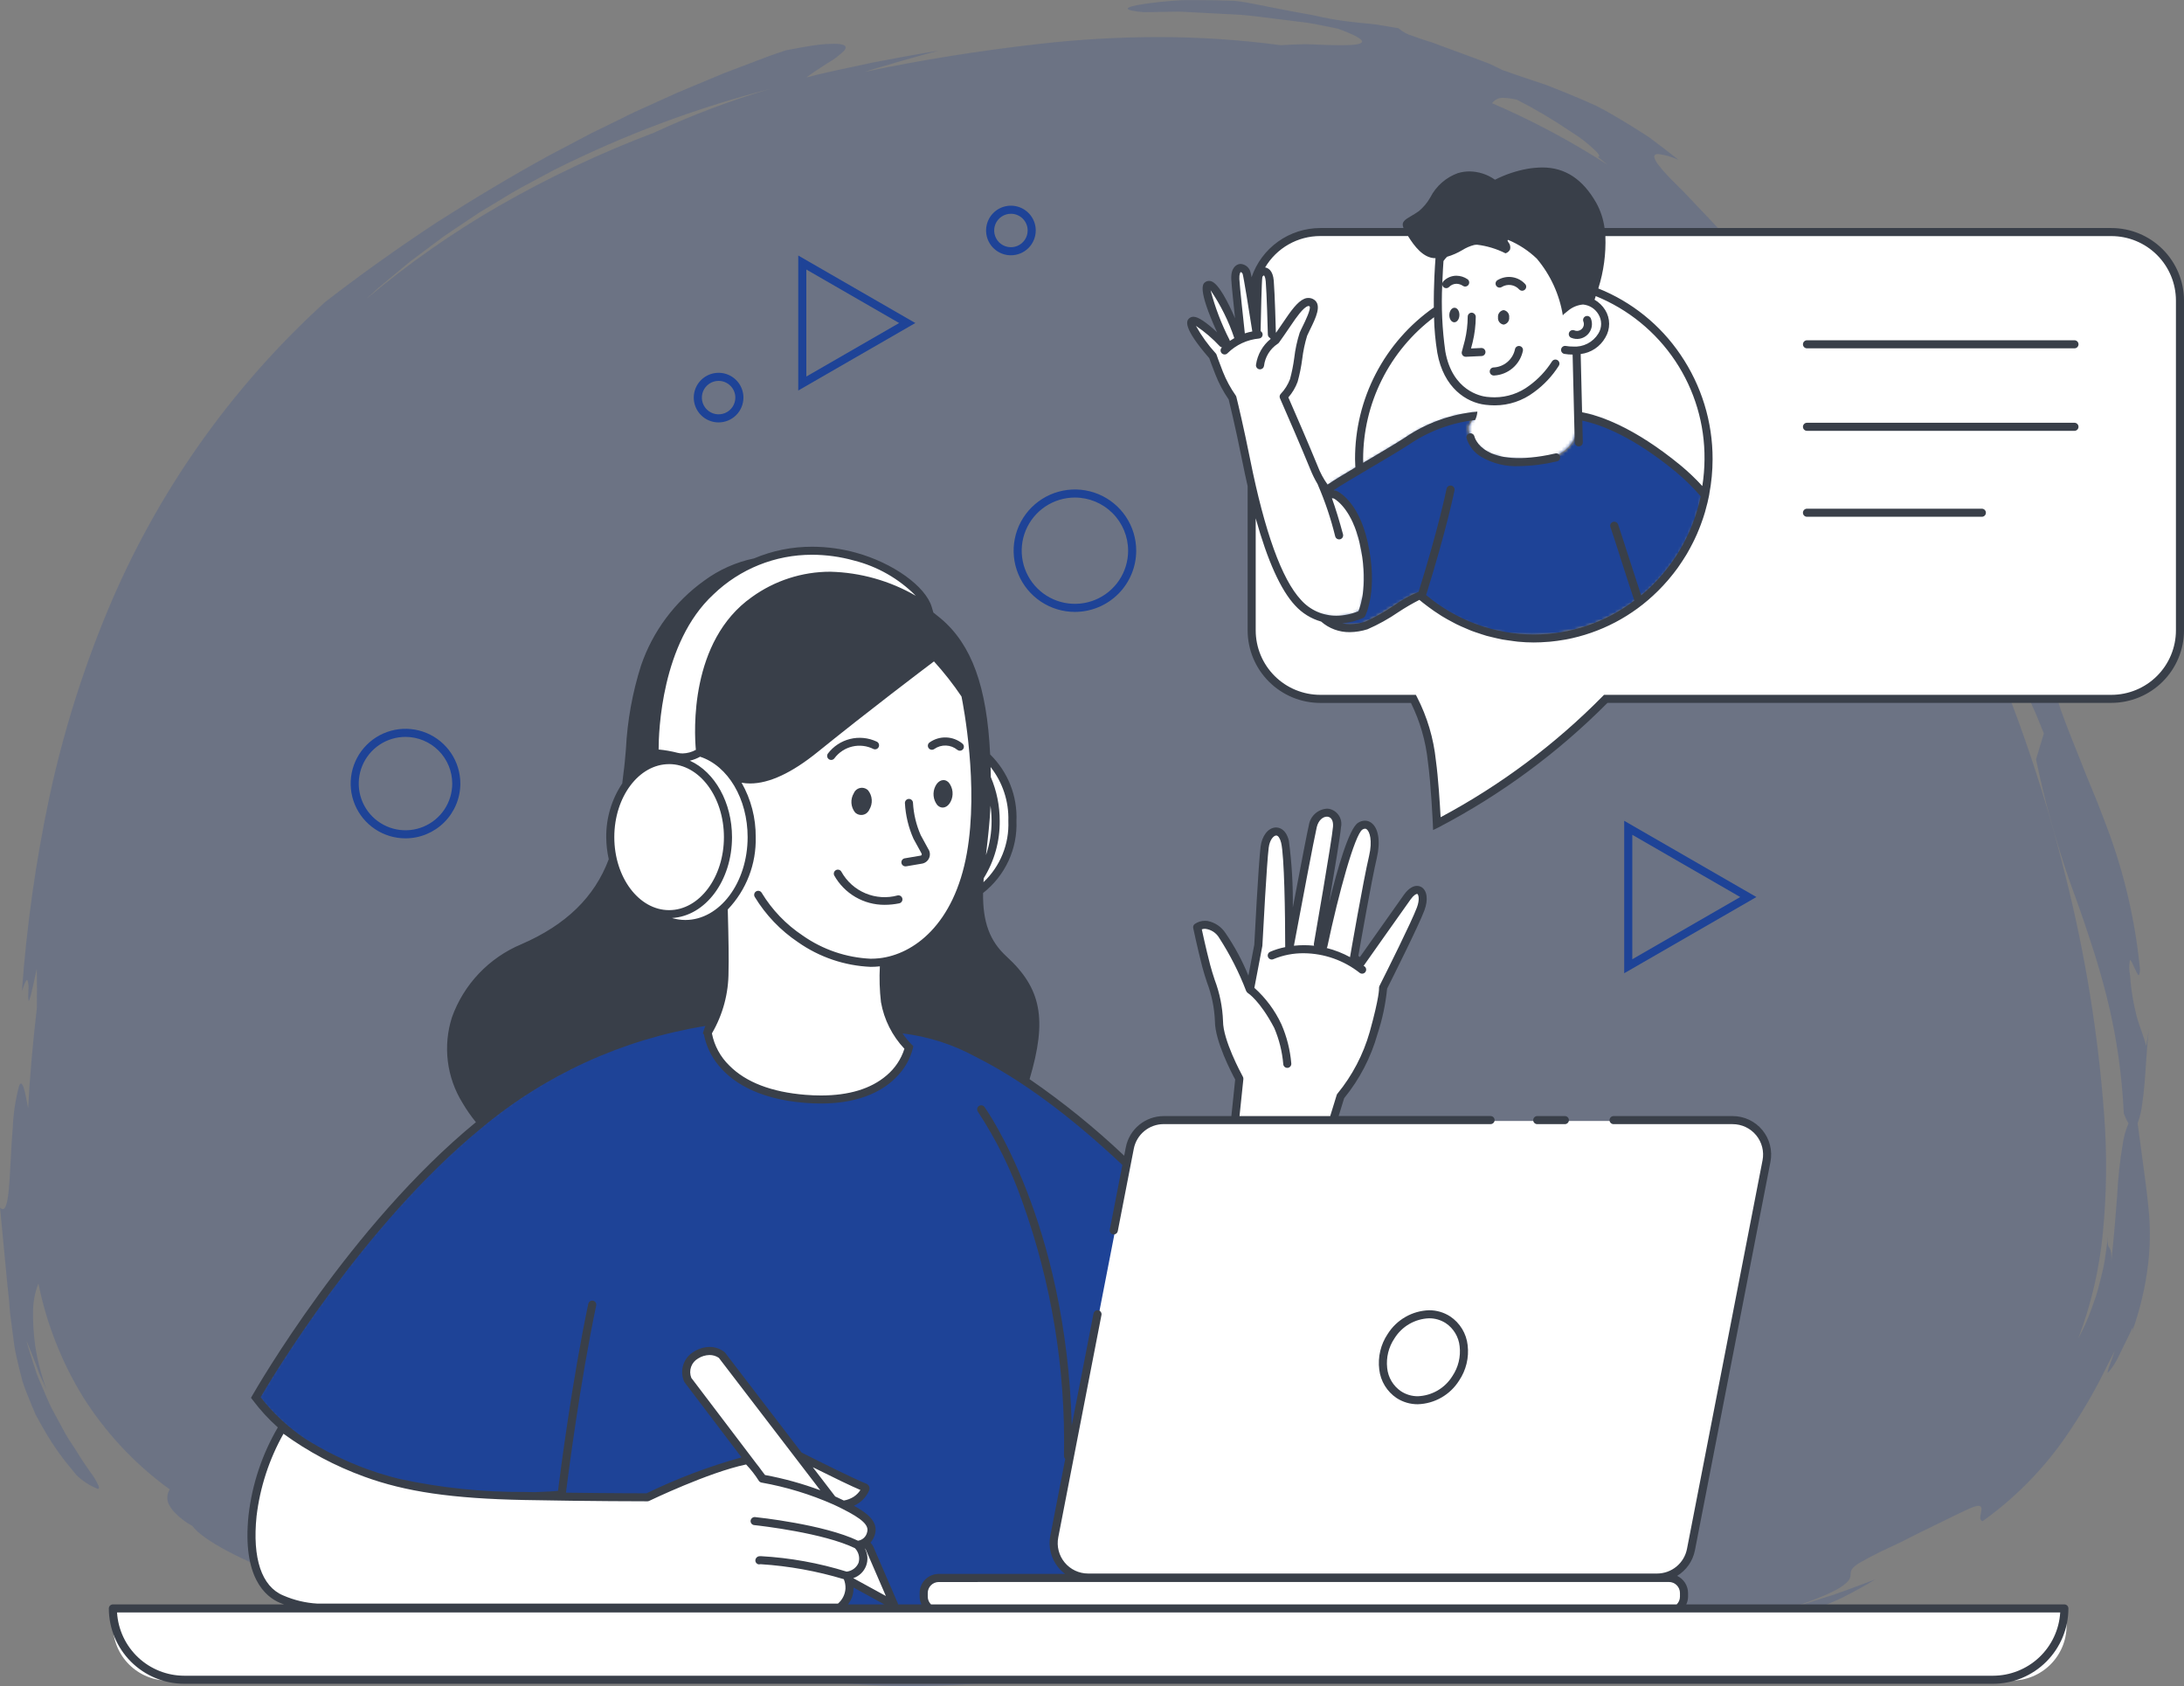 <svg width="658" height="508" viewBox="0 0 658 508" fill="none" xmlns="http://www.w3.org/2000/svg">
<rect x="0" y="0" width="658" height="508" fill="#808080" stroke="none"/>
<g clip-path="url(#clip0_1753_4583)">
<path opacity="0.2" d="M274.254 508.001C265.516 507.996 256.786 507.493 248.106 506.492C238.218 504.234 228.241 501.617 218.591 499.084L216.146 498.443C211.281 499.637 206.282 500.201 201.272 500.122C192.197 499.938 183.153 499.005 174.231 497.335C162.515 495.265 149.311 492.537 135.323 489.658C129.239 488.401 122.951 487.103 116.414 485.782C112.866 483.551 108.969 481.929 104.886 480.984C103.375 480.559 101.814 480.024 100.161 479.47C98.831 479.019 97.459 478.554 96.049 478.122C94.978 477.762 93.857 477.417 92.773 477.083C90.66 476.433 88.484 475.764 86.373 474.907C73.562 470.661 60.826 463.872 57.984 459.772C56.118 458.772 54.412 457.497 52.924 455.992C52.001 455.129 51.255 454.095 50.729 452.947C50.465 452.262 50.365 451.525 50.437 450.795C50.508 450.065 50.749 449.361 51.139 448.74C40.693 441.179 31.799 431.682 24.944 420.766C18.529 410.279 14.004 398.749 11.575 386.701C10.584 389.227 10.04 391.905 9.966 394.617C9.887 398.298 10.109 401.979 10.632 405.624C11.313 410.023 12.435 414.343 13.982 418.518L13.261 416.973L12.149 414.574C11.801 413.778 11.508 412.967 11.222 412.175C11.033 411.652 10.857 411.165 10.665 410.681C10.103 409.145 9.498 407.677 8.965 406.384C8.614 405.535 8.288 404.741 8.004 404.002C8.285 405.309 8.78 406.842 9.354 408.62C9.594 409.34 9.834 410.083 10.074 410.858C10.226 411.3 10.367 411.748 10.516 412.223C10.814 413.171 11.122 414.142 11.527 415.102C12.152 416.541 12.8 418.057 13.449 419.595C13.689 420.14 13.929 420.703 14.169 421.25C14.595 422.248 15.032 423.282 15.536 424.271L17.246 427.416L18.005 428.809C18.305 429.347 18.598 429.899 18.884 430.429C19.388 431.371 19.907 432.348 20.45 433.235L22.941 437.04L22.967 437.081L23.044 437.201C24.461 439.549 25.873 441.598 27.007 443.246C28.09 444.63 29.005 446.139 29.73 447.739C29.846 448.082 29.855 448.322 29.762 448.459C29.726 448.502 29.68 448.536 29.629 448.557C29.578 448.578 29.522 448.587 29.466 448.581C27.068 447.638 24.881 446.228 23.032 444.434L21.852 442.961L21.812 442.91C18.85 439.471 16.205 435.771 13.91 431.856C12.551 429.529 11.58 427.804 10.759 426.262C9.945 424.388 9.227 422.663 8.569 421.006L8.504 420.84C7.874 419.235 7.281 417.722 6.794 416.249L6.409 414.737L6.383 414.634C6.135 413.659 5.895 412.705 5.662 411.775C5.566 411.354 5.47 410.938 5.374 410.527L5.357 410.455C4.772 408.196 4.344 405.9 4.075 403.582L3.698 400.704L3.035 395.63C2.819 392.545 2.555 389.796 2.216 386.979C1.853 383.153 1.445 378.895 0.965 373.862L0.929 373.478L0.004 363.82C0.104 363.951 0.229 364.061 0.371 364.143C0.514 364.225 0.671 364.279 0.835 364.3C2.458 364.3 2.804 357.624 3.203 349.892C3.374 346.574 3.551 343.146 3.842 339.924C4.001 335.573 4.651 331.254 5.78 327.049C5.972 326.661 6.152 326.471 6.33 326.471C6.928 326.471 7.548 328.63 8.475 333.884C8.955 324.749 9.813 314.882 11.102 303.722C11.177 299.884 11.148 296.333 11.076 291.842C9.635 298.739 8.914 301.553 8.66 301.553C8.654 301.553 8.648 301.552 8.643 301.55C8.637 301.547 8.632 301.543 8.629 301.539C8.491 300.759 8.461 299.964 8.54 299.176C8.54 298.936 8.54 298.667 8.552 298.408C8.675 297.369 8.583 296.316 8.283 295.314C8.269 295.299 8.253 295.287 8.235 295.279C8.217 295.271 8.197 295.266 8.177 295.266C7.862 295.266 7.351 296.35 6.609 298.579C8.032 278.867 10.809 259.277 14.921 239.946C19.033 220.842 24.877 202.151 32.379 184.104C47.126 148.615 69.531 116.812 97.995 90.963C108.563 82.79 119.459 75.015 131.276 67.195C143.095 59.64 154.126 53.058 165.001 47.075L173.599 42.541L177.901 40.262L182.267 38.132L191.012 33.835L199.658 29.92L199.898 29.812C202.499 28.584 205.358 27.343 208.893 25.902L212.395 24.441L218.01 22.097C221.092 20.928 224.187 19.752 227.295 18.568L231.974 16.793L236.719 15.166C240.637 14.394 243.944 13.825 246.555 13.487C248.058 13.303 249.57 13.204 251.084 13.19C251.507 13.19 251.91 13.19 252.285 13.221C253.726 13.312 254.526 13.583 254.735 14.056C254.872 14.365 254.752 14.749 254.367 15.234C252.82 16.751 251.078 18.056 249.187 19.115C247.025 20.511 244.564 22.095 242.962 23.33C247.65 22.092 252.468 21.073 257.132 20.089L257.201 20.075C259.029 19.689 260.919 19.288 262.774 18.875C268.821 17.714 275.849 16.383 282.739 15.277C275.738 17.119 268.826 19.137 262.99 20.871L261.858 21.231L261.81 21.245L261.755 21.262L260.646 21.615C277.547 18.067 295.231 15.243 313.179 13.219C324.98 11.873 336.847 11.189 348.725 11.17C361.175 11.157 373.612 11.978 385.952 13.629C386.261 13.602 386.578 13.579 386.927 13.555C388.733 13.439 390.988 13.367 393.157 13.315C394.43 13.331 395.746 13.389 397.021 13.444C398.054 13.49 399.111 13.535 400.127 13.559C401.637 13.605 402.903 13.626 403.996 13.626C408.197 13.626 410.209 13.298 410.336 12.588C410.481 11.774 408.091 10.479 403.033 8.625L395.804 7.185C394.23 6.881 392.619 6.691 391.06 6.506C390.212 6.406 389.355 6.305 388.512 6.187C386.831 5.993 385.149 5.775 383.499 5.561C380.346 5.153 377.101 4.736 373.892 4.472L359.225 3.7L355.555 3.51C355.281 3.51 355.008 3.51 354.734 3.51C354.225 3.51 353.708 3.51 353.209 3.532C352.767 3.532 352.33 3.551 351.893 3.553L344.565 3.676C341.38 3.378 339.761 3.014 339.749 2.591C339.737 2.169 341.471 1.67 344.762 1.181C347.344 0.828 351.66 0.24 356.497 0.044C357.472 0.044 358.478 0.029 359.494 0.029C363.522 0.029 367.684 0.099 371.865 0.236C374.793 0.545 377.445 1.09 379.791 1.572C380.569 1.733 381.302 1.881 382.022 2.02L389.722 3.515L392.698 4.052L395.652 4.587C397.333 4.978 398.907 5.307 400.439 5.595C403.172 6.101 405.737 6.458 409.289 6.828C409.931 6.902 410.589 6.965 411.288 7.027C412.354 7.125 413.449 7.226 414.626 7.387L419.307 8.166L421.341 8.505C422.583 9.608 424.062 10.411 425.664 10.851C426.716 11.249 427.972 11.686 429.507 12.18L431.119 12.686L431.248 12.727L431.71 12.871C432.456 13.152 433.219 13.442 434.001 13.739C437.138 14.893 440.522 16.138 443.781 17.338C445.407 17.945 446.999 18.537 448.51 19.115C449.831 19.696 451.039 20.298 452.204 20.881L452.614 21.085C455.881 22.267 458.859 23.258 461.501 24.136C463.108 24.671 464.623 25.177 466.098 25.686L467.133 26.099C470.575 27.471 473.817 28.764 477.247 30.246C477.77 30.486 478.296 30.714 478.851 30.966C480.306 31.564 481.725 32.248 483.1 33.015C485.199 34.183 487.303 35.413 489.529 36.755C491.64 38.043 494.268 39.648 497.078 41.531C499.756 43.527 502.602 45.703 505.743 48.183C503.79 47.27 501.703 46.673 499.561 46.417C498.956 46.417 498.586 46.578 498.456 46.897C497.858 48.373 502.429 53.079 506.978 57.491L509.247 59.873L509.281 59.909C517.447 68.468 528.637 80.19 533.901 88.936L532.825 87.931C529.919 85.129 526.868 82.481 523.684 79.998C522.243 78.88 520.802 77.709 519.279 76.471C518.095 75.512 516.878 74.511 515.614 73.518C531.775 88.07 546.28 104.356 558.867 122.082L558.851 122.046L558.836 122.013L567.614 132.496L575.951 143.382C558.865 114.434 544.402 93.885 529.052 76.757C541.45 89.471 551.46 100.041 560.035 110.198C568.126 119.374 575.79 128.909 584.885 141.101C602.629 165.822 613.358 187.491 620.76 213.561C622.626 218.742 624.442 223.252 626.044 227.234C626.952 229.492 627.812 231.624 628.597 233.673L629.949 236.964L629.995 237.077C630.651 238.67 631.285 240.217 631.916 241.741L633.42 245.677L633.554 246.028L634.868 249.468C639.927 262.943 643.22 277.015 644.667 291.334C644.799 292.138 644.728 292.962 644.463 293.733C644.45 293.747 644.434 293.759 644.416 293.768C644.399 293.776 644.379 293.78 644.36 293.781C644.038 293.781 643.514 292.581 643.051 291.54L643.015 291.456C642.534 290.346 642.054 289.297 641.787 289.297C641.771 289.297 641.755 289.301 641.74 289.308C641.725 289.315 641.712 289.325 641.701 289.338C641.43 290.813 641.444 292.326 641.742 293.795C642.043 298.231 642.777 302.627 643.935 306.92C644.304 308.119 644.686 309.218 645.056 310.278C645.613 311.862 646.135 313.354 646.601 315.17L647.463 310.108C647.071 312.495 646.836 316.074 646.586 319.864C646.295 324.247 645.998 328.779 645.424 332.509C645.204 334.533 644.735 336.523 644.028 338.432C644.463 341.711 644.876 344.703 645.229 347.344V347.371C646.209 354.481 646.982 360.099 647.494 365.969C647.854 370.866 647.76 375.786 647.213 380.665C646.376 387.847 644.695 394.906 642.203 401.694C642.419 401.136 642.55 400.548 642.59 399.95C642.51 399.95 642.294 400.375 641.869 401.363L640.286 404.599L638.331 408.594C637.519 410.385 636.445 412.045 635.144 413.521C635.122 413.535 635.096 413.543 635.07 413.545C635.059 413.546 635.049 413.543 635.04 413.539C635.031 413.534 635.023 413.527 635.017 413.519C634.942 413.415 635.017 413 635.257 412.283C635.377 411.897 635.555 411.429 635.778 410.844C636.151 409.858 636.607 408.644 637.104 407.042C636.465 408.265 635.773 409.632 635.043 411.079C631.165 419.154 626.615 426.891 621.442 434.207C614.783 443.517 606.632 451.665 597.317 458.323C596.38 458.06 596.596 456.966 596.81 455.908C596.983 455.042 597.144 454.228 596.695 453.881C596.521 453.743 596.302 453.674 596.08 453.689C594.838 453.689 592.148 455.013 585.644 458.211C583.483 459.276 580.8 460.593 577.659 462.114C576.676 462.594 575.761 463.073 574.875 463.532H574.856C573.626 464.172 572.454 464.777 571.366 465.261C569.394 466.158 567.799 466.909 566.488 467.552C563.976 468.795 562.182 469.79 560.87 470.515L560.464 470.74C557.863 472.28 557.609 473.182 557.556 474.123C557.556 474.185 557.556 474.248 557.556 474.312C557.515 475.164 557.474 476.044 555.51 477.532C553.307 479.297 548.511 481.399 539.958 484.347C542.725 483.555 545.528 482.668 548.237 481.799C549.637 481.353 551.069 480.897 552.491 480.456C555.236 479.511 558.015 478.472 560.693 477.465C562.002 476.985 563.483 476.416 564.912 475.893C562.17 477.611 558.733 479.506 554.698 481.531C550.894 483.275 546.551 485.062 541.426 486.995C530.665 490.716 519.674 493.734 508.522 496.032C485.583 500.945 460.898 503.728 439.138 506.175L436.643 506.456C423.219 506.326 410.507 505.357 397.05 504.333C381.408 503.133 365.241 501.907 346.602 501.907C341.558 501.907 336.488 502.001 331.497 502.183C331.936 502.104 332.679 502.001 333.536 501.881H333.572C336.793 501.432 342.182 500.681 342.41 499.722C342.446 499.571 342.355 499.417 342.137 499.268C338.232 498.727 334.291 498.486 330.349 498.549C324.277 498.549 317.939 498.889 312.54 499.223C306.757 499.969 303.918 500.696 303.858 501.444C303.805 502.114 305.923 502.732 307.969 503.332C309.92 503.903 311.937 504.491 311.932 505.105C311.932 505.422 311.409 505.722 310.338 506.021C308.01 506.189 305.654 506.372 303.373 506.549H303.305C294.2 507.269 284.785 508.001 274.254 508.001ZM160.892 488.471C164.098 488.471 168.179 488.651 172.42 488.85L173.141 488.869H173.484C165.558 487.794 157.89 486.592 150.667 485.307C150.579 485.964 151.542 487.075 156.672 488.62C157.772 488.524 159.148 488.471 160.892 488.471ZM593.904 182.739C605.901 208.818 615.401 235.971 622.278 263.837C628.243 287.464 632.145 311.563 633.941 335.863C634.845 347.783 634.709 359.759 633.533 371.655C632.481 382.492 629.99 393.14 626.126 403.321L626.606 402.361C627.978 399.787 629.151 397.112 630.113 394.358C630.312 393.778 630.53 393.178 630.742 392.6C631.277 391.221 631.733 389.813 632.108 388.383C632.69 386.176 633.218 384.045 633.684 382.052C634.049 380.284 634.304 378.487 634.549 376.748V376.69C634.597 376.348 634.645 376.007 634.693 375.668C634.825 374.817 634.933 373.91 635.026 372.811C634.962 374.759 635.087 375.32 635.353 375.723C635.396 375.798 635.444 375.87 635.49 375.939C635.821 376.443 636.196 377.012 636.115 379.917C636.977 371.873 637.476 365.283 637.88 359.97C638.125 354.968 638.66 349.984 639.482 345.044C639.786 342.78 640.39 340.568 641.278 338.463C640.713 337.518 640.24 336.52 639.866 335.484C638.696 311.3 633.47 294.169 627.754 277.319C627.147 275.56 626.543 273.822 625.941 272.106C620.656 258.01 616.468 243.527 613.416 228.787L615.774 220.978L613.613 215.64L611.288 210.363C610.747 209.163 610.212 207.937 609.693 206.764L609.679 206.731C608.691 204.471 607.673 202.139 606.571 199.887C606.545 199.566 606.564 199.243 606.626 198.927C606.784 197.927 606.965 196.794 604.402 191.49C602.798 188.698 601.846 187.34 601.496 187.34C601.478 187.34 601.459 187.345 601.443 187.353C601.427 187.361 601.413 187.373 601.402 187.388C601.534 189.544 601.997 191.666 602.776 193.681C602.908 194.148 603.045 194.623 603.177 195.098C604.111 198.426 605.065 202.034 604.532 202.737C604.504 202.775 604.468 202.806 604.426 202.827C604.385 202.848 604.338 202.859 604.291 202.859H604.236C600.701 195.605 597.317 189.036 593.904 182.739ZM574.536 146.004C578.302 152.289 581.982 158.896 585.495 165.63C585.808 165.968 586 166.124 586.093 166.124C586.102 166.125 586.111 166.123 586.119 166.12C586.126 166.117 586.133 166.111 586.139 166.105C586.166 166.074 586.168 166.009 586.139 165.908C584.439 161.416 582.231 157.134 579.556 153.143C578.514 151.524 577.356 149.826 575.91 147.796C575.521 147.268 575.117 146.753 574.726 146.256L574.536 146.004ZM232.048 26.777C209.486 32.603 187.61 40.816 166.793 51.278C165.352 52.067 163.867 52.849 162.438 53.607C158.857 55.505 155.168 57.46 151.7 59.636L148.578 61.523L144.361 64.074L141.373 66.072L141.33 66.101L137.263 68.819L133.742 71.198L130.337 73.734C128.076 75.423 125.822 77.109 123.576 78.793L123.04 79.237C121.056 80.88 119.079 82.519 117.108 84.155L113.897 86.827L110.83 89.649L110.388 90.056C122.834 79.549 136.196 70.175 150.314 62.047C165.279 53.459 180.907 46.079 197.048 39.976C208.364 34.705 220.062 30.29 232.041 26.77L232.048 26.777ZM453.025 29.486C452.388 29.429 451.747 29.532 451.16 29.785C450.572 30.039 450.058 30.435 449.663 30.937L449.521 31.086C461.629 36.299 473.281 42.512 484.356 49.658L483.988 49.373C483.176 48.725 482.259 47.991 481.38 47.255H481.406C481.62 47.255 481.759 47.195 481.803 47.082C481.916 46.797 481.464 46.163 480.465 45.196L480.136 44.899C478.341 43.201 476.39 41.675 474.309 40.341L472.789 39.362C467.753 35.943 462.507 32.843 457.082 30.081C455.755 29.727 454.392 29.526 453.02 29.481L453.025 29.486Z" fill="#1E4397"/>
<path d="M489.344 293.234V247.299L529.172 270.266L489.344 293.231V293.234ZM491.782 251.516V289.016L524.296 270.266L491.782 251.516Z" fill="#1E4397"/>
<path d="M240.496 117.665V76.984L275.773 97.325L240.496 117.661V117.665ZM242.934 81.202V113.448L270.897 97.325L242.934 81.202Z" fill="#1E4397"/>
<path d="M323.851 184.363C320.199 184.363 316.629 183.281 313.593 181.254C310.556 179.227 308.189 176.346 306.792 172.976C305.395 169.605 305.029 165.897 305.742 162.319C306.454 158.741 308.213 155.455 310.796 152.875C313.378 150.296 316.668 148.539 320.25 147.827C323.832 147.115 327.545 147.48 330.92 148.876C334.294 150.272 337.178 152.636 339.207 155.669C341.237 158.702 342.32 162.268 342.321 165.916C342.314 170.806 340.366 175.495 336.904 178.953C333.442 182.411 328.748 184.357 323.851 184.363ZM323.851 149.905C320.68 149.905 317.581 150.844 314.944 152.604C312.308 154.364 310.253 156.865 309.04 159.791C307.826 162.717 307.509 165.937 308.128 169.043C308.747 172.149 310.274 175.002 312.516 177.242C314.758 179.481 317.615 181.006 320.725 181.624C323.835 182.241 327.059 181.924 329.988 180.711C332.917 179.499 335.421 177.446 337.182 174.813C338.944 172.179 339.883 169.083 339.883 165.916C339.877 161.671 338.186 157.601 335.181 154.6C332.176 151.599 328.101 149.91 323.851 149.905Z" fill="#1E4397"/>
<path d="M216.501 127.269C215.021 127.269 213.575 126.83 212.345 126.009C211.114 125.188 210.155 124.021 209.589 122.656C209.023 121.29 208.875 119.788 209.163 118.338C209.452 116.889 210.164 115.557 211.211 114.512C212.257 113.467 213.59 112.755 215.041 112.467C216.493 112.178 217.997 112.326 219.364 112.892C220.731 113.458 221.899 114.415 222.722 115.644C223.544 116.873 223.982 118.318 223.982 119.796C223.98 121.777 223.191 123.676 221.788 125.077C220.386 126.478 218.484 127.266 216.501 127.269ZM216.501 114.758C215.503 114.758 214.528 115.054 213.699 115.607C212.869 116.161 212.223 116.948 211.841 117.868C211.459 118.789 211.36 119.802 211.554 120.779C211.749 121.756 212.229 122.654 212.935 123.358C213.64 124.063 214.539 124.542 215.517 124.737C216.495 124.931 217.509 124.831 218.431 124.45C219.353 124.069 220.14 123.423 220.695 122.595C221.249 121.766 221.545 120.792 221.545 119.796C221.545 118.46 221.013 117.178 220.067 116.234C219.121 115.289 217.839 114.758 216.501 114.758Z" fill="#1E4397"/>
<path d="M304.571 76.915C303.092 76.915 301.645 76.477 300.415 75.656C299.185 74.835 298.226 73.668 297.659 72.302C297.093 70.937 296.945 69.434 297.234 67.985C297.522 66.535 298.235 65.204 299.281 64.158C300.327 63.113 301.66 62.402 303.112 62.113C304.563 61.825 306.067 61.973 307.434 62.539C308.801 63.104 309.97 64.062 310.792 65.291C311.614 66.52 312.053 67.964 312.053 69.442C312.05 71.424 311.261 73.323 309.859 74.724C308.456 76.124 306.555 76.912 304.571 76.915ZM304.571 64.405C303.574 64.405 302.599 64.7 301.769 65.254C300.94 65.807 300.293 66.594 299.912 67.514C299.53 68.435 299.43 69.448 299.625 70.425C299.819 71.402 300.299 72.3 301.005 73.005C301.71 73.709 302.609 74.189 303.587 74.383C304.566 74.578 305.58 74.478 306.501 74.097C307.423 73.715 308.211 73.07 308.765 72.241C309.319 71.413 309.615 70.439 309.615 69.442C309.615 68.106 309.084 66.825 308.138 65.88C307.192 64.935 305.909 64.405 304.571 64.405Z" fill="#1E4397"/>
<path d="M122.168 252.587C118.9 252.586 115.706 251.618 112.989 249.804C110.273 247.991 108.155 245.413 106.905 242.398C105.655 239.382 105.328 236.064 105.966 232.863C106.604 229.662 108.178 226.722 110.488 224.415C112.799 222.107 115.743 220.535 118.948 219.899C122.153 219.262 125.474 219.589 128.493 220.838C131.512 222.088 134.092 224.203 135.907 226.916C137.723 229.63 138.692 232.821 138.692 236.084C138.687 240.46 136.944 244.655 133.846 247.748C130.748 250.842 126.548 252.582 122.168 252.587ZM122.168 222.017C119.382 222.017 116.659 222.842 114.343 224.388C112.027 225.933 110.222 228.13 109.156 230.701C108.09 233.271 107.811 236.1 108.354 238.829C108.898 241.557 110.239 244.064 112.209 246.031C114.179 247.999 116.688 249.339 119.42 249.881C122.152 250.424 124.984 250.146 127.557 249.081C130.131 248.016 132.33 246.213 133.878 243.9C135.425 241.586 136.251 238.867 136.251 236.084C136.247 232.355 134.762 228.779 132.121 226.142C129.481 223.505 125.902 222.021 122.168 222.017Z" fill="#1E4397"/>
<path d="M636.235 69.912H397.793C392.316 69.908 387.063 72.076 383.186 75.939C379.31 79.803 377.128 85.047 377.121 90.516V189.808C377.128 195.278 379.31 200.522 383.186 204.385C387.063 208.249 392.316 210.417 397.793 210.413H425.876C428.896 216.236 430.784 222.578 431.441 229.103C432.433 236.249 432.95 247.98 432.95 247.98C451.782 238.199 468.957 225.522 483.847 210.413H636.242C641.719 210.417 646.973 208.249 650.849 204.385C654.726 200.522 656.907 195.278 656.914 189.808V90.516C656.907 85.045 654.725 79.801 650.847 75.937C646.969 72.073 641.713 69.906 636.235 69.912Z" fill="white"/>
<path d="M514.824 138.278C514.824 168.079 491.246 192.237 462.161 192.237C433.075 192.237 409.5 168.079 409.5 138.278C409.5 108.476 433.078 84.318 462.161 84.318C491.243 84.318 514.824 108.476 514.824 138.278Z" fill="white"/>
<path d="M476.95 90.51C475.15 90.65 473.43 91.312 472 92.415C471.373 86.508 469.303 80.846 465.972 75.924C460.518 68.111 439.901 68.706 433.731 78.22C433.731 78.22 432.316 95.075 434.281 106.048C435.926 115.236 441.323 118.959 445.483 120.202C445.379 121.624 445.243 123.044 445.113 124.32C444.803 125.94 444.133 127.47 443.153 128.797C443.153 128.797 441.493 138.779 459.898 139.345C474.635 139.798 475.646 130.272 475.646 130.272C475.646 130.272 475.615 124.558 475.238 118.717C475.053 115.867 474.904 110.397 474.801 105.542C476.385 105.536 477.94 105.121 479.316 104.336C480.691 103.552 481.84 102.425 482.65 101.065C483.248 100.023 483.57 98.845 483.585 97.644C483.6 96.443 483.308 95.258 482.736 94.201C482.165 93.144 481.332 92.25 480.318 91.604C479.304 90.958 478.141 90.582 476.941 90.51" fill="white"/>
<path d="M410.859 163.331C408.121 151.367 402.212 148.911 402.212 148.911C402.212 148.911 399.378 149.347 395.869 140.755C392.658 132.893 387.583 121.323 386.743 119.438C388.079 118.043 389.121 116.393 389.805 114.587C390.879 111.454 391.541 103.382 392.687 100.673C393.833 97.965 397.174 92.598 395.271 91.281C393.369 89.964 390.972 92.848 388.412 96.638C386.541 99.406 385.03 101.544 384.348 102.504C383.599 100.584 383.205 100.736 383.205 100.736C383.205 100.736 382.9 89.031 382.559 84.684C382.218 80.337 379.379 81.686 379.12 83.334C378.86 84.982 378.577 100.04 378.577 100.04C378.577 100.04 375.894 82.763 375.531 82.048C374.448 79.91 372.003 80.203 372.198 84.101C372.34 86.879 373.963 101.518 373.963 101.518H373.091C373.091 101.518 366.551 84.135 363.847 85.96C361.861 87.302 369.371 102.907 369.371 102.907L368.386 103.43C368.386 103.43 360.446 95.261 359.051 96.825C357.655 98.389 365.418 107.253 365.418 107.253C365.418 107.253 365.679 108.124 367.339 112.382C368.37 115.001 369.708 117.487 371.326 119.79C371.326 119.79 373.247 127.419 375.471 138.54C377.695 149.662 382.799 172.548 391.09 181.448C399.381 190.348 410.222 184.943 410.222 184.943C410.222 184.943 414.099 177.506 410.859 163.331Z" fill="white"/>
<path d="M269.529 247.152C270.358 259.931 274.573 275.38 286.757 272.053C297.983 268.982 305.01 259.96 305.01 247.152C305.01 234.344 298.165 224.95 286.216 222.241C275.98 219.924 268.11 225.31 269.529 247.152Z" fill="white"/>
<path d="M259.949 247.147C259.949 261.591 268.905 273.296 279.956 273.296C291.006 273.296 299.962 261.587 299.962 247.147C299.962 232.708 291.006 220.999 279.956 220.999C268.905 220.999 259.949 232.711 259.949 247.147Z" fill="white"/>
<path d="M77.516 421.027C77.516 421.027 105.971 370.59 144.618 338.876C184.299 306.315 223.008 306.893 223.008 306.893L269.415 310.029C269.415 310.029 295.06 306.533 344.325 355.047C348.487 359.147 332.674 484.493 332.674 484.493C332.674 484.493 168.614 486.391 168.919 484.493L169.529 450.318C169.529 450.318 104.602 457.546 77.516 421.027Z" fill="#FFCB57"/>
<mask id="mask0_1753_4583" style="mask-type:luminance" maskUnits="userSpaceOnUse" x="77" y="306" width="269" height="180">
<path d="M77.516 421.027C77.516 421.027 105.971 370.59 144.618 338.876C184.299 306.315 223.008 306.893 223.008 306.893L269.415 310.029C269.415 310.029 295.06 306.533 344.325 355.047C348.487 359.147 332.674 484.493 332.674 484.493C332.674 484.493 168.614 486.391 168.919 484.493L169.529 450.318C169.529 450.318 104.602 457.546 77.516 421.027Z" fill="white"/>
</mask>
<g mask="url(#mask0_1753_4583)">
<path d="M568.8 -145.672H102.346C-3.769 -145.672 -89.793 -59.749 -89.793 46.243V510.261C-89.793 616.252 -3.769 702.175 102.346 702.175H568.8C674.916 702.175 760.94 616.252 760.94 510.261V46.243C760.94 -59.749 674.916 -145.672 568.8 -145.672Z" fill="#1E4397"/>
</g>
<path d="M291.133 209.655C288.346 205.508 285.239 201.584 281.84 197.92C281.84 197.92 263.517 211.625 245.769 225.963C226.576 241.468 219.289 232.56 219.289 232.56C216.248 232.976 213.173 233.097 210.108 232.923C207.688 232.996 205.331 233.705 203.272 234.976C201.213 236.248 199.525 238.038 198.378 240.167C197.231 242.296 196.665 244.689 196.736 247.105C196.808 249.522 197.515 251.877 198.786 253.935C203.515 262.487 213.103 263.113 217.906 262.837C218.201 271.219 218.689 286.688 218.499 292.946C218.156 304.221 213.936 311.061 213.436 311.265C213.66 313.184 216.318 329.216 242.834 331.341C271.033 333.599 274.126 315.875 274.126 315.875C270.374 312.086 267.857 307.253 266.904 302.01C266.472 298.018 266.382 293.997 266.635 289.991C277.407 288.173 289.072 278.524 292.814 257.5C296.698 235.67 291.133 209.655 291.133 209.655Z" fill="white"/>
<path d="M237.34 437.029C237.34 437.029 255.471 446.287 260.877 448.441C261.691 448.767 258.192 454.901 251.114 453.532L241.209 451.612L237.34 437.029Z" fill="white"/>
<path d="M226.7 252.492C226.7 266.95 217.737 278.671 206.68 278.671C195.622 278.671 186.656 266.95 186.656 252.492C186.656 238.033 195.62 226.314 206.68 226.314C217.74 226.314 226.7 238.033 226.7 252.492Z" fill="white"/>
<path d="M219.547 252.491C219.547 265.311 211.602 275.701 201.796 275.701C191.989 275.701 184.047 265.308 184.047 252.491C184.047 239.673 191.992 229.281 201.796 229.281C211.6 229.281 219.547 239.671 219.547 252.491Z" fill="white"/>
<path d="M279.848 183.534C279.848 183.534 253.097 163.066 227.439 181.176C207.387 195.336 211.158 226.837 211.158 226.837C210.133 227.529 208.981 228.012 207.769 228.259C206.556 228.506 205.307 228.512 204.092 228.276C201.923 227.668 199.689 227.322 197.437 227.247C197.437 227.247 196.174 195.291 214.314 178.51C241.069 153.763 276.519 172.163 279.848 183.534Z" fill="white"/>
<path d="M207.422 415.999C206.858 414.66 206.801 413.16 207.262 411.781C207.724 410.403 208.672 409.239 209.93 408.508C211.057 407.697 212.411 407.262 213.8 407.262C215.189 407.262 216.543 407.697 217.671 408.508L262.204 466.581L269.695 483.88L251.36 473.854L207.422 415.999Z" fill="white"/>
<path d="M85.142 430.434C80.33 438.539 77.271 447.56 76.162 456.918C74.617 471.791 78.736 479.492 84.909 482.056C88.328 483.554 91.989 484.423 95.717 484.623H253.191C254.072 483.925 254.797 483.051 255.319 482.056C255.842 481.062 256.15 479.969 256.225 478.849C256.122 475.512 255.211 475.011 255.211 475.011C256.259 474.935 257.267 474.575 258.125 473.969C258.983 473.363 259.659 472.535 260.08 471.573C260.386 470.548 260.406 469.459 260.138 468.424C259.871 467.389 259.325 466.446 258.559 465.698C259.54 465.651 260.478 465.283 261.228 464.651C261.979 464.019 262.5 463.158 262.712 462.2C263.699 458.859 260.233 456.356 251.863 452.449C244.841 449.336 237.465 447.088 229.899 445.753C229.899 445.753 226.109 440.044 225.137 440.236C213.534 442.551 195.266 451.376 195.266 451.376C195.266 451.376 178.147 451.376 158.299 450.988C138.451 450.599 123.649 448.92 110.24 444.012C101.234 440.781 92.771 436.202 85.142 430.434Z" fill="white"/>
<path d="M399.226 347.031L404.306 330.55C408.902 324.963 412.293 318.488 414.268 311.531C417.453 300.122 417.126 297.886 417.126 297.886C417.126 297.886 426.567 279.215 428.474 274.137C430.381 269.058 427.626 266.108 424.449 270.538C421.271 274.969 410.413 290.368 410.413 290.368L408.389 288.746C408.389 288.746 412.39 265.702 414.083 258.52C415.776 251.337 413.214 247.297 410.247 249.2C406.205 251.791 399.151 285.184 399.151 285.184L397.47 284.798C397.47 284.798 402.953 253.436 403.254 249.411C403.676 243.704 397.273 243.721 395.964 249.185C395.03 253.084 388.843 286.107 388.843 286.107C388.843 286.107 388.843 258.918 387.568 253.847C386.292 248.775 382.056 250.466 381.422 255.526C380.788 260.585 379.515 285.105 379.515 285.105L376.969 298.419C374.785 292.712 372.006 287.25 368.676 282.125C364.65 276.857 361.074 279.625 361.074 279.625C361.074 279.625 362.311 285.498 363.807 291.287C365.169 296.55 367.65 301.602 367.65 307.94C367.65 314.278 373.803 325.268 373.803 325.268L371.685 345.55L399.226 347.031Z" fill="white"/>
<path d="M499.776 475.558H328.176C326.644 475.559 325.13 475.222 323.743 474.57C322.357 473.918 321.132 472.968 320.156 471.788C319.18 470.608 318.478 469.226 318.099 467.743C317.721 466.26 317.675 464.711 317.967 463.208L340.757 346.14C341.219 343.775 342.49 341.644 344.353 340.112C346.216 338.58 348.554 337.743 350.967 337.744H522.566C524.098 337.743 525.612 338.079 526.998 338.731C528.385 339.382 529.61 340.332 530.586 341.512C531.561 342.692 532.264 344.072 532.643 345.555C533.021 347.038 533.067 348.586 532.776 350.089L509.988 467.157C509.525 469.522 508.253 471.653 506.39 473.185C504.527 474.717 502.189 475.554 499.776 475.553" fill="white"/>
<path d="M504.409 485.826H282.087C281.16 485.826 280.272 485.46 279.616 484.806C278.96 484.152 278.591 483.265 278.59 482.34V479.174C278.59 478.715 278.681 478.261 278.857 477.838C279.033 477.415 279.29 477.03 279.615 476.706C279.94 476.382 280.325 476.125 280.749 475.95C281.173 475.775 281.628 475.685 282.087 475.686H504.409C504.868 475.685 505.322 475.775 505.746 475.95C506.17 476.125 506.556 476.382 506.88 476.706C507.205 477.03 507.463 477.415 507.639 477.838C507.815 478.261 507.905 478.715 507.906 479.174V482.34C507.905 482.798 507.815 483.252 507.639 483.675C507.463 484.099 507.205 484.483 506.88 484.807C506.555 485.13 506.17 485.387 505.746 485.562C505.322 485.737 504.867 485.826 504.409 485.826Z" fill="white"/>
<path d="M439.058 415.554C434.975 421.791 427.289 423.981 421.902 420.467C416.515 416.952 415.473 409.05 419.565 402.825C423.658 396.6 431.341 394.398 436.721 397.917C442.101 401.436 443.148 409.329 439.055 415.559" fill="white"/>
<path d="M50.632 506.348H606.027C608.205 506.35 610.363 505.923 612.376 505.092C614.389 504.262 616.218 503.043 617.76 501.506C619.301 499.969 620.525 498.144 621.36 496.134C622.195 494.125 622.626 491.971 622.628 489.795V484.858H34.031V489.798C34.033 491.973 34.464 494.127 35.299 496.137C36.135 498.146 37.358 499.971 38.9 501.508C40.441 503.045 42.271 504.264 44.284 505.095C46.297 505.926 48.454 506.35 50.632 506.348Z" fill="white"/>
<path d="M505.279 140.662C490.424 128.454 479.912 125.412 474.99 124.673C475.082 127.633 475.094 129.751 475.094 129.751C475.094 129.751 474.092 139.278 459.324 138.827C440.883 138.26 442.548 128.293 442.548 128.293C443.339 127.2 443.944 125.984 444.337 124.694C436.745 125.427 429.464 128.072 423.175 132.383C416.803 136.49 403.351 143.97 399.878 146.503C399.912 146.895 399.912 147.289 399.878 147.681C400.327 148.117 400.92 148.373 401.545 148.401C401.545 148.401 407.454 150.848 410.206 162.816C413.451 176.97 409.567 184.425 409.567 184.425C405.919 186.042 401.843 186.427 397.957 185.522C399.72 187.05 401.868 188.069 404.168 188.468C406.469 188.867 408.834 188.632 411.01 187.786C414.921 186.587 426.502 178.061 427.438 178.874C436.886 187.149 449.023 191.711 461.589 191.711C473.871 191.6 485.735 187.24 495.16 179.374C504.585 171.507 510.988 160.619 513.279 148.566C510.843 145.709 508.165 143.064 505.279 140.662Z" fill="#FFCB57"/>
<mask id="mask1_1753_4583" style="mask-type:luminance" maskUnits="userSpaceOnUse" x="397" y="124" width="117" height="68">
<path d="M505.279 140.662C490.424 128.454 479.912 125.412 474.99 124.673C475.082 127.633 475.094 129.751 475.094 129.751C475.094 129.751 474.092 139.278 459.324 138.827C440.883 138.26 442.548 128.293 442.548 128.293C443.339 127.2 443.944 125.984 444.337 124.694C436.745 125.427 429.464 128.072 423.175 132.383C416.803 136.49 403.351 143.97 399.878 146.503C399.912 146.895 399.912 147.289 399.878 147.681C400.327 148.117 400.92 148.373 401.545 148.401C401.545 148.401 407.454 150.848 410.206 162.816C413.451 176.97 409.567 184.425 409.567 184.425C405.919 186.042 401.843 186.427 397.957 185.522C399.72 187.05 401.868 188.069 404.168 188.468C406.469 188.867 408.834 188.632 411.01 187.786C414.921 186.587 426.502 178.061 427.438 178.874C436.886 187.149 449.023 191.711 461.589 191.711C473.871 191.6 485.735 187.24 495.16 179.374C504.585 171.507 510.988 160.619 513.279 148.566C510.843 145.709 508.165 143.064 505.279 140.662Z" fill="white"/>
</mask>
<g mask="url(#mask1_1753_4583)">
<path d="M852.177 -107.152H276.76C170.645 -107.152 84.621 -21.229 84.621 84.762V659.505C84.621 765.497 170.645 851.42 276.76 851.42H852.177C958.292 851.42 1044.32 765.497 1044.32 659.505V84.762C1044.32 -21.229 958.292 -107.152 852.177 -107.152Z" fill="#1E4397"/>
</g>
<path d="M600.428 507.312H55.538C49.51 507.308 43.729 504.915 39.464 500.659C35.199 496.403 32.799 490.631 32.789 484.609C32.79 484.287 32.918 483.978 33.146 483.75C33.375 483.522 33.684 483.393 34.007 483.393H85.589L85.291 483.282C84.991 483.172 84.681 483.059 84.362 482.927C79.988 481.106 72.941 475.251 74.88 456.539C75.955 447.199 78.96 438.184 83.706 430.064C80.901 427.561 78.354 424.783 76.102 421.774L75.622 421.143L76.02 420.452C77.207 418.372 105.538 369.153 143.384 338.104C141.888 336.274 140.537 334.33 139.342 332.291C136.976 328.472 135.468 324.185 134.921 319.727C134.375 315.269 134.803 310.746 136.177 306.469C137.939 301.565 140.703 297.08 144.293 293.3C147.883 289.52 152.221 286.526 157.031 284.509C170.507 278.682 179.127 270.3 183.407 258.879C182.913 256.691 182.659 254.456 182.65 252.212C182.595 246.457 184.277 240.818 187.478 236.032C187.591 234.897 187.706 233.937 187.824 233.103C188.134 230.924 188.35 228.403 188.578 225.731C189.004 217.153 190.538 208.667 193.141 200.482C196.671 190.197 203.324 181.267 212.175 174.938C216.63 171.654 221.743 169.372 227.164 168.248C232.711 165.902 238.676 164.704 244.699 164.726C249.164 164.732 253.607 165.34 257.909 166.532C269.087 169.617 278.891 176.661 280.726 182.915L281.206 184.546C282.075 185.222 282.772 185.784 283.459 186.364C292.761 194.218 297.341 206.844 298.313 227.302C300.965 229.902 303.041 233.029 304.406 236.481C305.771 239.933 306.396 243.632 306.239 247.34C306.405 251.497 305.58 255.633 303.831 259.408C302.082 263.183 299.46 266.489 296.181 269.053C296.077 277.816 298.184 283.528 303.227 288.153C313.795 297.814 315.544 307.148 310.193 325.14C320.279 332.077 329.809 339.788 338.696 348.203L339.196 345.644C339.714 343.004 341.133 340.625 343.212 338.915C345.29 337.205 347.899 336.268 350.592 336.266H370.99L372.138 325.25C371.12 323.372 366.035 313.683 366.035 307.673C365.872 303.667 365.061 299.712 363.634 295.964C363.096 294.311 362.618 292.822 362.231 291.325C360.74 285.543 359.498 279.642 359.491 279.606C359.444 279.384 359.461 279.154 359.539 278.942C359.618 278.73 359.755 278.544 359.935 278.406C360.848 277.763 361.94 277.42 363.057 277.425C363.303 277.425 363.548 277.441 363.792 277.473C364.9 277.689 365.953 278.125 366.889 278.756C367.824 279.387 368.623 280.2 369.237 281.146C371.979 285.157 374.286 289.447 376.12 293.944L377.895 284.629C377.936 283.65 379.166 260.119 379.79 255.122C380.203 251.833 382.048 249.444 384.274 249.31C384.329 249.31 384.394 249.31 384.469 249.31C385.326 249.31 387.418 249.698 388.311 253.294C389.193 259.974 389.59 266.709 389.5 273.445C392.313 258.572 393.896 250.468 394.33 248.648C394.532 247.316 395.183 246.094 396.176 245.183C397.169 244.272 398.444 243.728 399.789 243.641C399.998 243.641 400.206 243.656 400.411 243.687C401.016 243.81 401.59 244.053 402.1 244.4C402.61 244.748 403.045 245.193 403.38 245.711C403.716 246.228 403.945 246.807 404.053 247.414C404.162 248.021 404.149 248.643 404.014 249.245C403.839 251.598 401.98 262.842 400.45 271.86C402.907 261.899 406.416 249.662 409.127 247.923C409.746 247.502 410.475 247.27 411.224 247.256C411.895 247.257 412.549 247.468 413.093 247.861C415.326 249.437 415.975 253.529 414.798 258.541C413.28 264.97 409.906 284.209 409.245 287.993L409.704 288.36C416.489 278.733 421.206 272.064 422.981 269.578C424.563 267.371 425.997 266.908 426.919 266.908C427.343 266.904 427.76 267.005 428.135 267.201C429.967 268.175 430.371 271.039 429.139 274.304C427.395 278.968 419.469 294.748 417.911 297.867C417.449 302.53 416.474 307.129 415.004 311.579C413.017 318.629 409.602 325.196 404.97 330.873L403.31 336.254H449.028C449.192 336.247 449.356 336.273 449.51 336.331C449.664 336.389 449.804 336.477 449.923 336.59C450.042 336.704 450.137 336.84 450.201 336.991C450.266 337.142 450.299 337.305 450.299 337.469C450.299 337.634 450.266 337.796 450.201 337.947C450.137 338.098 450.042 338.235 449.923 338.348C449.804 338.462 449.664 338.55 449.51 338.608C449.356 338.666 449.192 338.692 449.028 338.684H350.597C348.47 338.686 346.409 339.426 344.767 340.777C343.125 342.128 342.004 344.007 341.595 346.092L336.761 370.943C336.707 371.221 336.557 371.472 336.338 371.651C336.119 371.831 335.843 371.928 335.56 371.926C335.479 371.927 335.399 371.92 335.319 371.907C335.004 371.844 334.726 371.659 334.546 371.392C334.366 371.125 334.299 370.798 334.359 370.482L338.151 350.986C322.408 336.165 307.548 325.214 294.022 318.452C287.18 314.693 279.678 312.285 271.926 311.358C272.741 312.555 273.658 313.679 274.668 314.717L275.149 315.165L275.041 315.813C274.238 318.971 272.624 321.865 270.36 324.209C266.846 327.98 259.999 332.478 247.327 332.478C245.78 332.478 244.149 332.411 242.487 332.279C227.503 331.08 220.017 325.397 216.376 320.846C214.2 318.189 212.724 315.03 212.081 311.658L211.76 311.353L212.048 310.394L212.497 309.12C187.645 313.131 164.337 323.763 145.027 339.896C109.241 369.216 81.568 415.752 78.53 420.96C82.317 425.828 86.858 430.061 91.98 433.5C97.833 437.177 104.056 440.232 110.545 442.616C112.815 443.446 115.058 444.165 117.405 444.815L117.585 444.866L117.746 444.911C118.387 445.089 119.076 445.269 119.907 445.478L120.388 445.593C132.797 448.278 145.463 449.595 158.16 449.52L159.411 449.544H159.611H159.769L161.21 449.57C164.544 449.469 166.974 449.292 168.115 449.193C168.783 443.829 172.378 415.88 177.242 392.819C177.301 392.549 177.45 392.306 177.664 392.132C177.879 391.958 178.147 391.861 178.423 391.859C178.512 391.859 178.599 391.87 178.685 391.89C179.001 391.957 179.278 392.145 179.454 392.415C179.631 392.685 179.693 393.014 179.627 393.33C174.778 416.376 171.185 444.355 170.512 449.728C184.296 449.913 194.7 449.916 194.803 449.916C203.991 445.452 213.564 441.827 223.406 439.087L206.257 416.482C206.199 416.402 206.149 416.317 206.108 416.227C205.409 414.62 205.329 412.811 205.882 411.148C206.435 409.484 207.583 408.083 209.106 407.212C210.499 406.332 212.107 405.85 213.755 405.818C215.383 405.807 216.968 406.341 218.256 407.335C218.322 407.388 218.38 407.45 218.432 407.517L241.5 437.635C247.188 440.514 257.294 445.552 261.07 447.054C261.44 447.219 261.731 447.523 261.877 447.901C262.023 448.28 262.014 448.7 261.85 449.071C260.956 451.119 259.329 452.759 257.287 453.67C261.055 455.747 264.754 458.403 263.604 462.292C263.346 463.204 262.891 464.05 262.271 464.767L262.897 465.588C262.958 465.667 263.008 465.753 263.046 465.844L270.53 483.143C270.546 483.189 270.552 483.237 270.547 483.285C270.543 483.32 270.543 483.355 270.547 483.39H277.61C277.261 482.657 277.076 481.856 277.07 481.044V479.945C277.074 478.421 277.683 476.96 278.763 475.884C279.844 474.807 281.308 474.202 282.834 474.202H320.895C320.148 473.65 319.47 473.01 318.875 472.298C317.783 470.981 316.998 469.438 316.576 467.781C316.154 466.124 316.106 464.394 316.435 462.716L320.945 439.528C320.821 439.415 320.721 439.277 320.654 439.122C320.587 438.968 320.552 438.802 320.554 438.633C321.079 412.516 316.813 386.523 307.966 361.94C304.635 352.433 300.156 343.368 294.629 334.944C294.535 334.816 294.467 334.669 294.429 334.514C294.391 334.359 294.384 334.198 294.409 334.04C294.433 333.883 294.489 333.731 294.572 333.595C294.655 333.459 294.764 333.34 294.893 333.246C295.101 333.09 295.354 333.006 295.614 333.006C295.805 333.007 295.994 333.052 296.165 333.138C296.336 333.225 296.484 333.349 296.599 333.503C296.839 333.839 321.277 367.908 322.9 429.46L329.462 395.743C329.516 395.465 329.666 395.215 329.885 395.036C330.104 394.856 330.379 394.758 330.663 394.759C330.842 394.758 331.019 394.796 331.181 394.871C331.344 394.947 331.487 395.057 331.601 395.195C331.715 395.333 331.797 395.495 331.84 395.669C331.883 395.842 331.887 396.023 331.851 396.199L318.836 463.191C318.578 464.517 318.617 465.883 318.95 467.192C319.283 468.501 319.902 469.72 320.763 470.762C321.623 471.804 322.704 472.642 323.927 473.218C325.15 473.793 326.486 474.091 327.838 474.09H499.25C501.379 474.088 503.441 473.347 505.083 471.995C506.726 470.643 507.848 468.763 508.257 466.677L531.021 349.592C531.278 348.267 531.238 346.901 530.905 345.592C530.571 344.284 529.952 343.065 529.092 342.023C528.232 340.982 527.151 340.143 525.929 339.568C524.706 338.992 523.371 338.694 522.019 338.694H486.197C486.033 338.701 485.868 338.675 485.715 338.617C485.561 338.56 485.42 338.471 485.301 338.358C485.182 338.244 485.088 338.108 485.023 337.957C484.958 337.806 484.925 337.643 484.925 337.479C484.925 337.315 484.958 337.152 485.023 337.001C485.088 336.85 485.182 336.714 485.301 336.6C485.42 336.486 485.561 336.398 485.715 336.34C485.868 336.283 486.033 336.257 486.197 336.264H522.009C523.72 336.263 525.411 336.64 526.959 337.369C528.507 338.097 529.874 339.158 530.964 340.477C532.053 341.795 532.837 343.338 533.259 344.994C533.681 346.65 533.731 348.38 533.405 350.058L510.642 467.142C510.328 468.718 509.69 470.211 508.77 471.528C507.849 472.845 506.665 473.957 505.293 474.795C506.272 475.26 507.1 475.991 507.682 476.904C508.265 477.818 508.577 478.877 508.583 479.96V481.049C508.577 481.861 508.391 482.662 508.041 483.395H621.96C622.283 483.396 622.592 483.524 622.82 483.752C623.047 483.98 623.175 484.289 623.175 484.611C623.166 490.632 620.766 496.404 616.501 500.66C612.237 504.915 606.457 507.308 600.428 507.312ZM35.263 485.823C35.578 490.981 37.852 495.824 41.619 499.366C45.387 502.907 50.365 504.88 55.538 504.882H600.428C605.602 504.88 610.58 502.907 614.348 499.366C618.115 495.824 620.388 490.981 620.704 485.823H35.263ZM282.834 476.647C281.955 476.647 281.112 476.995 280.49 477.615C279.868 478.236 279.517 479.077 279.515 479.955V481.044C279.514 481.481 279.601 481.913 279.769 482.316C279.937 482.718 280.184 483.084 280.495 483.39H505.161C505.472 483.084 505.72 482.719 505.888 482.316C506.056 481.913 506.142 481.481 506.141 481.044V479.945C506.139 479.067 505.788 478.226 505.166 477.606C504.544 476.986 503.701 476.637 502.822 476.637L282.834 476.647ZM257.155 478.302C257.155 478.348 257.155 478.386 257.155 478.427C257.155 478.468 257.155 478.508 257.155 478.556C257.162 480.312 256.569 482.017 255.474 483.39H266.421L257.155 478.302ZM85.404 431.979C81.099 439.637 78.345 448.067 77.3 456.789C75.984 469.503 78.823 477.985 85.298 480.679C88.566 482.111 92.063 482.948 95.626 483.15H252.459C253.12 482.586 253.661 481.895 254.05 481.118C254.44 480.342 254.67 479.495 254.727 478.628C254.766 477.661 254.598 476.697 254.232 475.8C246.081 473.339 237.673 471.821 229.175 471.278H229.05C228.935 471.317 228.815 471.337 228.694 471.338C228.492 471.326 228.295 471.263 228.124 471.154C227.953 471.045 227.812 470.894 227.716 470.716C227.62 470.538 227.571 470.337 227.574 470.135C227.577 469.932 227.632 469.733 227.734 469.558C227.901 469.26 228.173 469.034 228.497 468.925C228.762 468.87 229.032 468.849 229.302 468.862C238.05 469.353 246.705 470.915 255.073 473.514C255.851 473.43 256.593 473.142 257.224 472.679C257.854 472.215 258.35 471.593 258.661 470.875C258.891 470.106 258.911 469.289 258.717 468.509C258.524 467.73 258.124 467.017 257.561 466.444C248.141 461.886 229.376 459.727 227.268 459.502H227.232C227.073 459.486 226.918 459.439 226.778 459.363C226.637 459.288 226.513 459.185 226.412 459.061C226.311 458.938 226.236 458.795 226.19 458.642C226.144 458.489 226.129 458.329 226.146 458.17C226.182 457.875 226.323 457.602 226.543 457.401C226.764 457.201 227.049 457.086 227.347 457.079C227.388 457.076 227.43 457.076 227.472 457.079C228.312 457.165 248.194 459.267 258.497 464.201C259.171 464.104 259.798 463.802 260.292 463.335C260.786 462.868 261.123 462.26 261.257 461.594C261.857 459.554 259.761 457.592 253.776 454.591C252.981 454.169 251.806 453.632 251.242 453.363L251.069 453.284C244.155 450.226 236.898 448.011 229.453 446.689C229.287 446.661 229.129 446.601 228.987 446.51C228.845 446.419 228.724 446.3 228.629 446.161C227.514 444.395 226.227 442.744 224.787 441.231C213.498 443.587 195.75 452.125 195.577 452.209C195.412 452.288 195.231 452.329 195.048 452.331C194.878 452.331 177.83 452.331 158.095 451.94C136.225 451.508 122.201 449.465 109.695 444.885C101.026 441.74 92.843 437.391 85.387 431.967L85.404 431.979ZM260.515 466.478C260.974 467.278 261.25 468.17 261.322 469.09C261.393 470.009 261.259 470.933 260.93 471.795C260.6 472.656 260.082 473.434 259.414 474.071C258.746 474.708 257.945 475.189 257.068 475.479L266.896 480.857L260.878 466.943L260.515 466.478ZM244.88 442.057L251.636 450.875L251.845 450.969L252.116 451.091C252.837 451.429 253.557 451.765 254.232 452.094C255.302 451.916 256.325 451.523 257.239 450.938C258.035 450.409 258.714 449.723 259.235 448.922C256.547 447.781 251.72 445.466 244.88 442.057ZM213.751 408.256C212.54 408.283 211.36 408.641 210.338 409.29C209.344 409.851 208.588 410.753 208.21 411.828C207.832 412.904 207.857 414.08 208.282 415.138L227.866 440.953C228.329 441.51 228.877 442.232 229.492 443.1L230.484 444.405C236.156 445.457 241.727 446.996 247.135 449.004L216.577 409.11C215.745 408.544 214.758 408.244 213.751 408.256ZM363.057 279.836C362.725 279.835 362.394 279.891 362.08 279.999C362.202 280.556 363.281 285.618 364.602 290.711C364.981 292.186 365.466 293.678 365.935 295.12L365.963 295.209C367.475 299.197 368.324 303.406 368.476 307.669C368.476 313.318 373.836 323.262 374.446 324.382L374.458 324.406C374.581 324.625 374.633 324.876 374.605 325.126L373.445 336.266H400.767L402.72 329.923C402.773 329.758 402.859 329.605 402.974 329.475C407.437 324.022 410.734 317.713 412.663 310.938C415.612 300.333 415.485 297.835 415.478 297.744C415.458 297.513 415.5 297.28 415.6 297.07L415.694 296.883C417.906 292.483 425.248 277.792 426.879 273.445C427.811 270.97 427.359 269.528 427.016 269.343C426.99 269.333 426.963 269.328 426.936 269.329C426.653 269.329 425.925 269.679 424.988 270.987C422.001 275.163 412.11 289.194 410.991 290.78L410.972 290.806C410.945 290.844 410.913 290.877 410.876 290.905L410.813 290.96C410.861 290.996 410.909 291.027 410.958 291.058C411.006 291.09 411.066 291.128 411.116 291.169C411.374 291.363 411.544 291.652 411.589 291.972C411.634 292.291 411.55 292.615 411.355 292.873C411.16 293.131 410.871 293.301 410.551 293.346C410.231 293.39 409.907 293.306 409.649 293.112C404.863 289.34 398.959 287.261 392.863 287.203C389.708 287.165 386.579 287.769 383.667 288.978C383.505 289.057 383.328 289.098 383.148 289.098C382.872 289.098 382.605 289.003 382.39 288.831C382.175 288.659 382.025 288.419 381.964 288.15C381.903 287.882 381.935 287.601 382.055 287.353C382.175 287.105 382.376 286.905 382.624 286.786C384.096 286.145 385.633 285.667 387.209 285.361C387.209 275.477 386.938 257.718 385.977 253.882C385.648 252.577 385.081 251.735 384.536 251.735C384.506 251.733 384.477 251.733 384.447 251.735C383.727 251.776 382.54 252.975 382.233 255.42C381.661 259.978 380.551 280.683 380.338 284.79V284.92L377.919 297.627C381.35 300.696 384.121 304.43 386.063 308.602C387.696 312.352 388.703 316.344 389.044 320.419C389.071 320.741 388.969 321.06 388.761 321.307C388.553 321.554 388.256 321.709 387.934 321.738H387.826C387.522 321.739 387.229 321.625 387.006 321.418C386.784 321.211 386.647 320.928 386.625 320.625C386.308 316.871 385.393 313.191 383.914 309.724C379.557 301.424 376.005 299.222 375.971 299.2L375.952 299.184C375.76 299.057 375.609 298.877 375.517 298.665C375.51 298.652 375.501 298.641 375.489 298.632C375.474 298.622 375.462 298.608 375.455 298.591C373.311 292.993 370.59 287.633 367.335 282.597C366.891 281.832 366.271 281.183 365.527 280.703C364.783 280.224 363.936 279.927 363.055 279.839L363.057 279.836ZM223.427 235.823C226.268 240.818 227.736 246.475 227.681 252.22C227.781 256.228 227.089 260.216 225.645 263.956C224.2 267.697 222.031 271.116 219.263 274.019C219.517 283.089 219.592 289.372 219.491 292.718C219.515 299.262 217.789 305.694 214.49 311.349C215.204 315.045 217.04 318.433 219.748 321.052C224.746 326.09 232.46 329.043 242.682 329.863C244.279 329.991 245.843 330.055 247.334 330.055C255.781 330.055 262.422 328.033 267.074 324.044C269.611 321.93 271.488 319.133 272.483 315.986C268.809 312.093 266.355 307.212 265.422 301.945C265.005 298.362 264.892 294.751 265.085 291.15C264.169 291.252 263.248 291.304 262.326 291.305C254.477 290.97 246.887 288.397 240.456 283.89C235.173 280.351 230.725 275.706 227.419 270.279C227.329 270.143 227.267 269.99 227.237 269.83C227.207 269.67 227.209 269.505 227.244 269.346C227.279 269.187 227.345 269.036 227.44 268.903C227.534 268.77 227.654 268.658 227.793 268.572C227.932 268.486 228.087 268.429 228.248 268.404C228.409 268.379 228.574 268.387 228.732 268.427C228.89 268.467 229.039 268.538 229.169 268.637C229.299 268.735 229.408 268.859 229.489 269C232.612 274.146 236.83 278.542 241.846 281.875C247.86 286.099 254.957 288.52 262.302 288.854C263.191 288.855 264.079 288.806 264.963 288.707C275.18 287.549 287.465 278.613 291.305 257.013C294.908 236.73 290.227 212.539 289.682 209.847C287.176 206.129 284.404 202.595 281.388 199.275C278.295 201.607 262.045 213.878 246.28 226.623C238.546 232.877 231.73 236.051 226.016 236.051C225.148 236.058 224.281 235.982 223.427 235.823ZM411.243 249.677C410.964 249.693 410.696 249.787 410.468 249.948C408.208 251.402 403.327 268.998 399.917 285.174C399.882 285.337 399.814 285.491 399.717 285.627C402.17 286.247 404.534 287.174 406.754 288.386C406.757 288.368 406.757 288.351 406.754 288.333C406.749 288.311 406.749 288.288 406.754 288.266C406.79 288.05 410.732 265.279 412.461 257.968C413.587 253.17 412.636 250.476 411.721 249.83C411.585 249.725 411.416 249.672 411.243 249.677ZM399.775 246.05C398.668 246.05 397.239 247.033 396.72 249.195C395.963 252.364 391.65 275.24 389.832 284.939C390.851 284.829 391.876 284.773 392.901 284.773C393.907 284.773 394.913 284.828 395.913 284.936C395.84 284.746 395.817 284.54 395.848 284.339C395.903 284.032 401.317 252.947 401.612 249.06C401.737 247.369 401.161 246.256 400.07 246.083C399.973 246.064 399.874 246.053 399.775 246.05ZM210.912 228C209.948 228.538 208.914 228.937 207.84 229.188C215.439 232.62 220.543 241.878 220.543 252.217C220.543 265.301 212.593 276.007 202.443 276.588C203.749 276.976 205.104 277.175 206.466 277.181C216.822 277.181 225.248 265.982 225.248 252.215C225.248 240.7 219.354 230.732 210.912 227.986V228ZM201.591 230.224C192.486 230.224 185.079 240.091 185.079 252.22C185.079 264.349 192.486 274.215 201.591 274.215C210.696 274.215 218.105 264.349 218.105 252.22C218.105 240.091 210.696 230.217 201.591 230.217V230.224ZM298.45 231.095C298.477 232.095 298.506 233.11 298.518 234.132C300.293 238.308 301.204 242.8 301.193 247.338C301.262 253.435 299.591 259.426 296.375 264.61C296.358 264.85 296.344 265.071 296.33 265.301C296.33 265.476 296.308 265.639 296.298 265.802C298.799 263.442 300.762 260.573 302.056 257.389C303.349 254.205 303.943 250.781 303.797 247.347C303.978 241.471 302.086 235.718 298.45 231.095ZM298.422 242.763C298.201 247.561 297.687 252.078 297.187 256.437L297.05 257.636C298.184 254.32 298.758 250.839 298.751 247.335C298.746 245.806 298.636 244.278 298.422 242.763ZM244.654 167.144C233.561 167.121 222.895 171.417 214.92 179.119C199.227 193.652 198.432 220.566 198.432 225.815C200.369 225.999 202.289 226.337 204.172 226.825C204.661 226.943 205.161 227.003 205.664 227.002C207.06 226.969 208.427 226.598 209.648 225.92C209.168 220.571 207.698 193.194 226.501 179.904C233.39 174.923 241.679 172.245 250.183 172.254C259.23 172.484 268.076 174.977 275.91 179.503C270.779 174.333 264.334 170.659 257.268 168.876C253.16 167.734 248.917 167.151 244.654 167.144Z" fill="#393F49"/>
<path d="M471.411 338.693C471.576 338.7 471.74 338.674 471.894 338.617C472.048 338.559 472.188 338.47 472.307 338.357C472.426 338.243 472.521 338.107 472.585 337.956C472.65 337.805 472.683 337.642 472.683 337.478C472.683 337.314 472.65 337.151 472.585 337C472.521 336.849 472.426 336.713 472.307 336.599C472.188 336.486 472.048 336.397 471.894 336.339C471.74 336.282 471.576 336.256 471.411 336.263H463.198C463.033 336.256 462.869 336.282 462.715 336.339C462.561 336.397 462.421 336.486 462.302 336.599C462.183 336.713 462.088 336.849 462.024 337C461.959 337.151 461.926 337.314 461.926 337.478C461.926 337.642 461.959 337.805 462.024 337.956C462.088 338.107 462.183 338.243 462.302 338.357C462.421 338.47 462.561 338.559 462.715 338.617C462.869 338.674 463.033 338.7 463.198 338.693H471.411Z" fill="#393F49"/>
<path d="M427.164 423.085C424.899 423.099 422.679 422.451 420.778 421.221C419.337 420.254 418.123 418.987 417.22 417.506C416.317 416.026 415.746 414.367 415.547 412.645C415.068 408.872 415.974 405.053 418.097 401.895C419.429 399.781 421.26 398.025 423.43 396.782C425.599 395.539 428.041 394.846 430.541 394.766C432.805 394.753 435.023 395.401 436.922 396.632C438.378 397.606 439.602 398.886 440.51 400.382C441.418 401.879 441.987 403.555 442.177 405.295C442.625 409.043 441.711 412.827 439.6 415.958C438.27 418.073 436.441 419.828 434.272 421.071C432.104 422.314 429.663 423.006 427.164 423.085ZM430.526 397.191C428.432 397.273 426.389 397.866 424.577 398.919C422.766 399.972 421.24 401.453 420.134 403.232C418.366 405.851 417.585 409.011 417.929 412.151C418.065 413.559 418.51 414.921 419.234 416.137C419.957 417.353 420.942 418.395 422.116 419.187C423.621 420.167 425.381 420.684 427.178 420.674C429.274 420.591 431.317 419.996 433.128 418.941C434.94 417.886 436.464 416.403 437.568 414.622C439.356 411.976 440.134 408.779 439.761 405.609C439.616 404.215 439.166 402.87 438.444 401.668C437.722 400.466 436.745 399.436 435.582 398.652C434.076 397.682 432.318 397.174 430.526 397.191Z" fill="#393F49"/>
<path d="M261.922 243.909C262.457 243.024 262.708 241.996 262.642 240.965C262.577 239.933 262.197 238.945 261.554 238.135C261.247 237.825 260.867 237.597 260.448 237.47C260.03 237.343 259.587 237.321 259.159 237.407C258.731 237.493 258.33 237.684 257.994 237.963C257.657 238.241 257.395 238.599 257.231 239.003C256.701 239.887 256.452 240.911 256.518 241.94C256.584 242.968 256.962 243.952 257.601 244.761C257.908 245.071 258.288 245.3 258.705 245.427C259.123 245.555 259.566 245.577 259.994 245.492C260.422 245.407 260.823 245.217 261.16 244.94C261.496 244.662 261.759 244.306 261.924 243.902" fill="#393F49"/>
<path d="M281.829 236.84C281.364 237.755 281.173 238.785 281.278 239.806C281.383 240.827 281.78 241.796 282.422 242.597C283.693 243.883 285.482 243.396 286.423 241.508C286.889 240.594 287.081 239.564 286.976 238.544C286.87 237.523 286.473 236.554 285.83 235.753C284.562 234.465 282.77 234.952 281.829 236.84Z" fill="#393F49"/>
<path d="M272.892 261.018C272.961 261.018 273.03 261.013 273.098 261.001L277.65 260.227C278.138 260.166 278.603 259.981 278.999 259.689C279.395 259.397 279.709 259.008 279.91 258.56C280.112 258.111 280.194 257.618 280.15 257.129C280.105 256.639 279.935 256.169 279.655 255.765L277.4 251.631C276.05 248.553 275.261 245.259 275.068 241.904C275.063 241.584 274.932 241.279 274.704 241.055C274.477 240.831 274.17 240.705 273.85 240.704H273.836C273.676 240.706 273.518 240.74 273.371 240.803C273.224 240.866 273.091 240.958 272.979 241.072C272.868 241.187 272.78 241.322 272.721 241.47C272.662 241.619 272.633 241.777 272.635 241.937C272.831 245.651 273.705 249.299 275.214 252.699L277.599 257.055C277.655 257.127 277.692 257.212 277.707 257.301C277.722 257.391 277.715 257.483 277.686 257.569C277.664 257.617 277.602 257.765 277.256 257.808L272.692 258.586C272.369 258.612 272.07 258.766 271.861 259.012C271.651 259.259 271.548 259.579 271.574 259.902C271.601 260.224 271.754 260.523 272.002 260.732C272.249 260.942 272.569 261.045 272.892 261.018Z" fill="#393F49"/>
<path d="M253.526 262.698C253.385 262.407 253.134 262.185 252.829 262.079C252.523 261.973 252.188 261.993 251.898 262.134C251.607 262.275 251.384 262.525 251.278 262.83C251.172 263.135 251.192 263.47 251.333 263.76C252.843 266.461 255.051 268.707 257.726 270.265C260.402 271.823 263.447 272.635 266.543 272.617C268.017 272.612 269.486 272.46 270.929 272.164C271.242 272.097 271.516 271.909 271.692 271.642C271.868 271.374 271.931 271.048 271.868 270.735C271.804 270.421 271.62 270.145 271.355 269.966C271.089 269.787 270.763 269.72 270.449 269.779C267.241 270.659 263.831 270.44 260.763 269.156C257.696 267.873 255.147 265.598 253.526 262.698Z" fill="#393F49"/>
<path d="M250.415 228.966C250.614 228.966 250.81 228.917 250.986 228.824C251.162 228.731 251.312 228.596 251.424 228.431C252.747 226.668 254.649 225.425 256.796 224.922C258.944 224.418 261.201 224.686 263.171 225.677C263.319 225.737 263.478 225.768 263.638 225.767C263.798 225.766 263.956 225.733 264.104 225.671C264.251 225.609 264.385 225.518 264.497 225.405C264.609 225.291 264.698 225.156 264.758 225.008C264.819 224.86 264.849 224.701 264.848 224.542C264.847 224.382 264.814 224.224 264.752 224.077C264.69 223.929 264.599 223.796 264.485 223.683C264.372 223.571 264.237 223.482 264.088 223.422C261.593 222.256 258.773 221.983 256.1 222.647C253.427 223.311 251.064 224.873 249.407 227.071C249.283 227.254 249.212 227.467 249.201 227.687C249.189 227.907 249.238 228.126 249.342 228.321C249.445 228.516 249.6 228.678 249.789 228.792C249.978 228.906 250.195 228.966 250.415 228.966Z" fill="#393F49"/>
<path d="M281.5 225.658C282.526 224.938 283.759 224.575 285.012 224.624C286.264 224.672 287.465 225.13 288.432 225.926C288.649 226.098 288.919 226.191 289.196 226.19C289.447 226.189 289.692 226.111 289.896 225.966C290.101 225.82 290.256 225.615 290.339 225.378C290.422 225.142 290.43 224.885 290.361 224.644C290.292 224.403 290.15 224.188 289.955 224.031C288.568 222.894 286.845 222.245 285.052 222.186C283.259 222.127 281.496 222.661 280.038 223.705C279.779 223.898 279.607 224.185 279.56 224.505C279.513 224.824 279.595 225.149 279.788 225.408C279.981 225.667 280.269 225.839 280.589 225.886C280.909 225.932 281.234 225.85 281.493 225.658" fill="#393F49"/>
<path d="M431.773 250.079L431.689 248.23C431.689 248.129 431.158 236.437 430.193 229.446C429.551 223.304 427.825 217.325 425.094 211.785H397.776C391.978 211.781 386.419 209.48 382.317 205.388C378.214 201.296 375.904 195.746 375.892 189.955V146.489C375.294 143.85 374.76 141.357 374.263 138.86C372.13 128.23 370.262 120.681 370.18 120.364C368.567 118.027 367.228 115.513 366.191 112.87C364.935 109.646 364.483 108.382 364.327 107.914C356.053 98.404 357.619 96.639 358.133 96.051C358.307 95.861 358.518 95.708 358.754 95.603C358.989 95.499 359.244 95.444 359.502 95.442H359.601C360.962 95.442 363.345 97.013 366.681 100.115C360.588 86.715 362.449 85.453 363.15 84.98C363.479 84.756 363.867 84.637 364.265 84.637C364.489 84.638 364.712 84.674 364.925 84.743C367.185 85.462 370.077 91.205 372.104 95.9L372.056 95.504C371.729 92.414 371.052 85.983 370.968 84.184C370.778 80.532 372.625 79.76 373.194 79.609C373.395 79.555 373.602 79.527 373.809 79.527C374.412 79.571 374.992 79.78 375.484 80.131C375.976 80.483 376.361 80.963 376.598 81.518C376.808 82.177 376.969 82.851 377.078 83.534C378.546 79.213 381.332 75.459 385.044 72.8C388.756 70.14 393.208 68.708 397.776 68.703H422.85C422.111 66.885 423.191 66.247 425.151 65.088C425.836 64.683 426.612 64.225 427.457 63.632C428.863 62.463 430.043 61.046 430.939 59.453C432.677 56.062 435.639 53.456 439.225 52.163C440.365 51.819 441.549 51.645 442.739 51.645C445.491 51.68 448.167 52.554 450.408 54.149H450.422C453.5 52.584 456.79 51.475 460.188 50.858C461.67 50.608 463.169 50.474 464.672 50.457C471.517 50.457 476.832 53.94 480.917 61.108C482.217 63.463 483.066 66.038 483.42 68.703H636.118C641.916 68.708 647.475 71.008 651.577 75.1C655.68 79.193 657.99 84.743 658.002 90.534V189.936C657.99 195.727 655.68 201.277 651.577 205.369C647.475 209.461 641.916 211.761 636.118 211.766H484.304C469.38 226.795 452.228 239.44 433.452 249.256L431.77 250.077L431.773 250.079ZM378.322 156.164V189.936C378.327 195.086 380.379 200.023 384.027 203.663C387.675 207.303 392.62 209.348 397.776 209.348H426.568L426.912 209.998C429.983 215.96 431.913 222.441 432.604 229.11C433.324 234.345 433.805 242.079 434.031 246.222C452.069 236.588 468.545 224.283 482.896 209.724L483.259 209.348H636.115C641.272 209.348 646.217 207.303 649.865 203.663C653.512 200.023 655.564 195.086 655.569 189.936V90.546C655.564 85.395 653.512 80.458 649.865 76.818C646.217 73.178 641.272 71.133 636.115 71.133H483.674C483.879 76.475 483.158 81.812 481.542 86.909C491.604 90.936 500.227 97.882 506.299 106.851C512.631 116.136 516.003 127.117 515.973 138.351C515.967 141.862 515.635 145.364 514.981 148.813L514.996 148.828L514.88 149.408C514.882 149.416 514.882 149.424 514.88 149.432C514.64 150.708 514.306 152.035 513.862 153.609L513.797 153.849V153.882C513.749 154.062 513.701 154.24 513.646 154.417C513.314 155.552 512.906 156.761 512.399 158.114C512.258 158.502 512.123 158.848 511.991 159.172C511.511 160.405 511.013 161.525 510.497 162.593C510.353 162.905 510.192 163.214 510.038 163.516L509.99 163.61C509.371 164.84 508.789 165.903 508.232 166.86L508.011 167.218L507.79 167.575C507.18 168.568 506.522 169.566 505.838 170.545L505.677 170.785C505.576 170.931 505.487 171.063 505.391 171.193C504.658 172.205 503.83 173.261 502.929 174.333L502.482 174.863C501.563 175.931 500.607 176.957 499.644 177.915L499.536 178.02L499.423 178.131C491.849 185.659 482.181 190.733 471.678 192.692L471.51 192.714L471.332 192.745C469.838 193.006 468.45 193.198 467.059 193.328L466.689 193.357L466.516 193.369C464.917 193.503 463.481 193.568 462.121 193.568C460.553 193.568 458.925 193.491 457.277 193.328C456.797 193.285 456.335 193.215 455.879 193.145L455.178 193.042L454.541 192.958C453.878 192.874 453.194 192.786 452.526 192.661C451.959 192.555 451.39 192.421 450.845 192.287L450.213 192.135L449.683 192.013C449.075 191.874 448.46 191.735 447.862 191.565C447.315 191.411 446.774 191.229 446.251 191.054L445.77 190.89L445.405 190.77C444.701 190.531 443.964 190.305 443.272 190.032C442.891 189.885 442.509 189.72 442.139 189.552L441.613 189.326C440.7 188.943 439.732 188.527 438.796 188.062C438.555 187.94 438.315 187.81 438.075 187.683L437.66 187.46C436.437 186.822 435.431 186.26 434.492 185.682C434.364 185.603 434.237 185.519 434.11 185.442L433.858 185.277C432.597 184.48 431.482 183.715 430.45 182.938C430.389 182.895 430.329 182.849 430.272 182.804L430.164 182.72L429.729 182.391C429.03 181.863 428.312 181.319 427.635 180.738C425.458 181.85 423.345 183.081 421.306 184.428C418.376 186.443 415.26 188.174 411.999 189.595C410.265 190.148 408.459 190.441 406.639 190.463C403.475 190.495 400.41 189.359 398.033 187.273C395.007 186.417 392.282 184.728 390.172 182.398C385.856 177.759 381.872 168.933 378.322 156.164ZM437.004 146.285C437.089 146.285 437.175 146.294 437.258 146.311C437.417 146.341 437.567 146.403 437.702 146.492C437.836 146.581 437.951 146.696 438.041 146.83C438.13 146.964 438.192 147.114 438.222 147.272C438.253 147.43 438.252 147.593 438.219 147.75C438.202 147.849 435.933 159.167 429.727 179.081C429.714 179.114 429.693 179.145 429.667 179.169C429.647 179.189 429.63 179.21 429.616 179.234C438.711 186.9 450.217 191.122 462.116 191.162C473.061 191.141 483.699 187.543 492.405 180.918C492.401 180.912 492.396 180.906 492.39 180.901C492.385 180.897 492.38 180.891 492.376 180.884C491.156 177.226 489.619 172.459 488.264 168.254L488.024 167.479C486.722 163.432 485.601 159.939 485.197 158.802C485.091 158.498 485.109 158.165 485.247 157.874C485.386 157.584 485.634 157.359 485.937 157.25C486.066 157.204 486.203 157.181 486.34 157.181C486.592 157.18 486.838 157.258 487.044 157.403C487.25 157.547 487.406 157.752 487.491 157.989C487.921 159.201 489.189 163.14 490.347 166.736C491.679 170.879 493.205 175.612 494.451 179.361C503.62 171.713 509.939 161.2 512.387 149.521C510.11 146.883 507.62 144.436 504.942 142.204C492.073 131.596 482.49 127.942 476.717 126.743L476.873 133.254C476.88 133.577 476.76 133.889 476.537 134.123C476.314 134.357 476.007 134.493 475.684 134.501H475.653C475.335 134.499 475.031 134.374 474.804 134.152C474.577 133.931 474.445 133.63 474.435 133.314L473.801 106.832C472.966 106.832 472.133 106.763 471.31 106.626C471.012 106.569 470.745 106.402 470.563 106.159C470.381 105.915 470.297 105.613 470.327 105.31C470.357 105.008 470.499 104.728 470.726 104.525C470.952 104.322 471.246 104.212 471.55 104.215C471.631 104.215 471.712 104.223 471.791 104.239C472.484 104.359 473.186 104.416 473.89 104.411C475.401 104.528 476.916 104.226 478.266 103.538C479.617 102.85 480.751 101.803 481.544 100.513C482.095 99.638 482.389 98.626 482.393 97.593C482.396 96.559 482.109 95.545 481.563 94.667C481.077 93.852 480.406 93.162 479.603 92.655C478.8 92.147 477.888 91.837 476.942 91.747C475.412 91.882 473.952 92.447 472.73 93.376L471.068 94.72C470.96 94.928 470.89 95.051 470.861 95.051C469.846 88.739 467.134 82.822 463.015 77.93C460.521 75.537 457.606 73.627 454.416 72.294C454.316 72.294 454.251 72.323 454.222 72.376C454.167 72.482 454.241 72.686 454.445 72.985C454.699 73.277 454.878 73.626 454.967 74.002C455.057 74.378 455.054 74.77 454.959 75.144C454.824 75.426 454.63 75.676 454.392 75.878C454.154 76.081 453.876 76.231 453.576 76.32C450.902 74.97 448.014 74.095 445.04 73.734C444.723 73.731 444.407 73.759 444.096 73.818C442.856 74.147 441.672 74.66 440.585 75.341C439.135 76.211 437.58 76.892 435.957 77.368C435.572 77.765 435.218 78.19 434.898 78.64C434.818 79.647 434.657 82.209 434.537 85.405C434.572 85.153 434.688 84.919 434.866 84.738C435.374 84.213 435.981 83.796 436.653 83.51C437.324 83.223 438.046 83.074 438.776 83.07C439.977 83.08 441.148 83.448 442.139 84.126C442.401 84.314 442.578 84.599 442.63 84.918C442.682 85.236 442.606 85.562 442.417 85.825C442.229 86.087 441.944 86.263 441.625 86.315C441.306 86.368 440.979 86.291 440.717 86.103C440.148 85.722 439.481 85.513 438.796 85.501C438.378 85.506 437.965 85.595 437.582 85.762C437.199 85.929 436.854 86.171 436.567 86.475C436.452 86.586 436.317 86.674 436.169 86.734C436.02 86.793 435.862 86.823 435.702 86.821C435.542 86.82 435.384 86.786 435.237 86.724C435.09 86.661 434.956 86.57 434.845 86.455C434.657 86.26 434.543 86.006 434.523 85.736C434.196 92.467 434.506 99.214 435.45 105.887C437.578 117.773 446.15 119.357 447.848 119.561C448.665 119.656 449.487 119.705 450.31 119.707C454.077 119.698 457.739 118.462 460.74 116.188C463.458 114.21 465.777 111.738 467.578 108.902C467.688 108.725 467.841 108.58 468.023 108.479C468.205 108.378 468.41 108.326 468.618 108.326C468.835 108.327 469.047 108.385 469.234 108.494C469.421 108.604 469.575 108.761 469.68 108.95C469.785 109.139 469.839 109.353 469.834 109.569C469.829 109.786 469.767 109.997 469.653 110.181C467.684 113.294 465.141 116.005 462.157 118.169C458.755 120.738 454.608 122.13 450.343 122.132C449.41 122.13 448.478 122.073 447.552 121.962C441.771 121.295 434.922 116.831 433.041 106.307C432.457 102.758 432.125 99.172 432.047 95.576C425.407 100.562 420.021 107.022 416.314 114.446C412.607 121.871 410.681 130.055 410.688 138.351C410.688 138.567 410.688 138.783 410.702 138.999C410.702 139.148 410.702 139.289 410.714 139.431L410.861 139.345L411.466 138.978C415.525 136.579 420.112 133.885 423.117 131.946C429.637 127.448 437.214 124.715 445.107 124.015C445.107 124.073 445.095 124.133 445.088 124.195C445.081 124.258 445.076 124.327 445.069 124.385C444.971 125.132 444.759 125.86 444.442 126.544C437.266 127.365 430.398 129.923 424.436 133.995C421.438 135.936 416.803 138.668 412.713 141.077C408.402 143.617 403.956 146.237 401.826 147.686C401.922 147.732 402.023 147.766 402.128 147.786C402.175 147.783 402.221 147.783 402.267 147.786C402.402 147.792 402.534 147.827 402.654 147.89C402.918 147.998 409.158 150.684 412.021 163.173C415.316 177.586 411.447 185.318 411.281 185.639C411.161 185.867 410.972 186.051 410.741 186.165C408.725 187.054 406.578 187.607 404.383 187.803C405.145 187.962 405.921 188.042 406.699 188.043C408.257 188.022 409.804 187.771 411.288 187.297C414.326 185.92 417.236 184.281 419.988 182.398C422.288 180.738 424.78 179.359 427.409 178.291C433.221 159.637 435.575 148.511 435.815 147.304V147.275C435.864 146.996 436.01 146.743 436.228 146.562C436.445 146.38 436.72 146.283 437.004 146.285ZM360.309 98.174C361.975 101.177 363.99 103.972 366.313 106.501C366.424 106.63 366.506 106.781 366.554 106.945V106.966C366.674 107.331 367.099 108.552 368.434 112.004C369.431 114.516 370.719 116.902 372.272 119.114C372.371 119.246 372.444 119.395 372.486 119.553L372.503 119.621C372.983 121.561 374.691 128.65 376.641 138.38C381.029 160.282 386.183 174.535 391.957 180.738C393.294 182.249 394.939 183.455 396.782 184.277C398.626 185.098 400.624 185.515 402.642 185.5C404.916 185.487 407.166 185.029 409.264 184.152C410.025 182.309 412.309 175.384 409.641 163.703C407.371 153.76 402.793 150.723 401.898 150.217C401.688 150.197 401.481 150.156 401.28 150.094C402.414 153.273 403.538 156.938 404.628 160.985C404.71 161.297 404.665 161.629 404.504 161.908C404.343 162.188 404.077 162.392 403.766 162.478C403.663 162.504 403.558 162.518 403.452 162.518C403.183 162.518 402.923 162.429 402.71 162.266C402.497 162.103 402.344 161.875 402.275 161.616C400.978 156.301 399.232 151.104 397.056 146.083C397.044 146.061 397.035 146.036 397.032 146.011C397.033 145.996 397.033 145.981 397.032 145.966C396.143 144.476 395.375 142.918 394.733 141.307C391.952 134.494 387.838 125.033 385.633 119.997C385.536 119.781 385.505 119.54 385.545 119.306C385.585 119.072 385.693 118.855 385.856 118.683C387.072 117.406 388.022 115.901 388.65 114.254C389.222 112.14 389.652 109.99 389.937 107.818C390.236 105.243 390.783 102.704 391.573 100.235C391.813 99.642 392.173 98.927 392.533 98.186C393.162 96.905 395.074 93.012 394.553 92.306C394.468 92.239 394.362 92.201 394.253 92.198C394.213 92.199 394.172 92.203 394.133 92.21C392.692 92.484 390.216 96.145 389.404 97.347C387.442 100.252 385.9 102.439 385.321 103.246C385.304 103.246 385.297 103.26 385.294 103.265C385.191 103.408 385.056 103.526 384.901 103.61C383.778 104.359 382.832 105.343 382.127 106.492C381.423 107.642 380.976 108.931 380.818 110.27C380.772 110.553 380.625 110.811 380.405 110.996C380.184 111.181 379.905 111.281 379.617 111.277C379.545 111.277 379.474 111.271 379.403 111.26C379.085 111.204 378.803 111.023 378.617 110.759C378.432 110.494 378.36 110.167 378.416 109.85C378.86 106.815 380.427 104.057 382.809 102.12V102.099C382.758 102.008 382.705 101.914 382.676 101.859C382.621 101.833 382.568 101.803 382.518 101.768C382.358 101.659 382.225 101.514 382.132 101.344C382.039 101.174 381.988 100.985 381.982 100.791V100.727C381.93 98.75 381.656 88.694 381.346 84.79C381.238 83.45 380.882 83.02 380.794 82.979C380.674 83.024 380.567 83.098 380.483 83.194C380.399 83.291 380.341 83.406 380.313 83.531C380.121 84.731 379.89 94.672 379.797 99.755C380.02 99.88 380.198 100.074 380.303 100.307C380.409 100.541 380.437 100.802 380.383 101.052C380.33 101.303 380.197 101.529 380.005 101.699C379.813 101.869 379.572 101.973 379.316 101.996C375.749 102.331 372.407 103.887 369.856 106.4C369.638 106.639 369.335 106.782 369.012 106.797C368.689 106.812 368.373 106.699 368.134 106.482C367.895 106.264 367.752 105.961 367.736 105.639C367.721 105.316 367.835 105.001 368.052 104.762L368.081 104.73L368.151 104.658C367.901 104.616 367.67 104.496 367.493 104.315C365.344 101.997 362.934 99.936 360.309 98.174ZM480.768 89.209C480.768 89.228 480.737 89.286 480.737 89.286C480.652 89.63 480.54 89.967 480.403 90.294C481.716 91.053 482.822 92.124 483.622 93.412C484.39 94.656 484.801 96.087 484.808 97.549C484.814 99.01 484.417 100.445 483.66 101.696C482.9 103.049 481.832 104.204 480.542 105.067C479.251 105.931 477.776 106.479 476.234 106.666L476.654 124.217C481.607 125.133 492.076 128.453 506.489 140.34C508.755 142.226 510.889 144.265 512.875 146.443C513.299 143.77 513.521 141.069 513.538 138.363C513.643 127.832 510.575 117.513 504.731 108.746C498.887 99.98 490.537 93.173 480.768 89.209ZM394.241 89.771C394.849 89.773 395.441 89.961 395.939 90.311C398.302 91.954 396.398 95.828 394.716 99.254L394.555 99.585C394.27 100.168 394.003 100.719 393.804 101.185C393.109 103.476 392.616 105.823 392.331 108.199C392.033 110.509 391.57 112.795 390.946 115.039C390.31 116.759 389.366 118.349 388.16 119.731C390.295 124.608 394.279 133.784 396.972 140.383C397.73 142.378 398.743 144.267 399.986 146.002C401.6 144.85 404.957 142.833 408.346 140.827C408.346 140.614 408.325 140.398 408.315 140.184C408.284 139.585 408.253 138.966 408.253 138.349C408.228 129.384 410.374 120.546 414.506 112.587C418.638 104.629 424.634 97.785 431.984 92.64C431.915 85.825 432.34 79.844 432.465 78.172V78.126L432.491 77.824L432.508 77.793H432.436H432.356C428.785 77.728 426.126 74.195 424.21 71.117H397.776C394.422 71.114 391.125 71.986 388.211 73.646C385.297 75.305 382.867 77.696 381.161 80.58C382.021 80.71 383.505 81.41 383.762 84.594C384.089 88.672 384.363 98.963 384.394 100.122C384.423 100.151 384.45 100.181 384.475 100.213C385.402 98.887 386.382 97.462 387.384 95.974C389.702 92.546 391.659 90.183 393.688 89.804C393.871 89.776 394.056 89.765 394.241 89.771ZM364.726 87.448C366.084 92.631 368.002 97.65 370.447 102.418C370.481 102.494 370.504 102.575 370.514 102.658V102.72C370.913 102.442 371.347 102.173 371.876 101.869C370.168 96.756 367.762 91.904 364.726 87.448ZM373.809 81.96C373.708 82.013 373.329 82.55 373.396 84.061C373.514 86.371 374.688 97.186 375.046 100.444C375.782 100.199 376.534 100.005 377.297 99.861C376.336 93.657 374.688 83.454 374.381 82.514C374.328 82.388 374.25 82.274 374.152 82.178C374.055 82.083 373.939 82.008 373.812 81.957L373.809 81.96Z" fill="#393F49"/>
<path d="M625.05 102.521H544.467C544.303 102.513 544.139 102.539 543.985 102.597C543.831 102.655 543.69 102.743 543.571 102.857C543.452 102.97 543.358 103.107 543.293 103.258C543.229 103.409 543.195 103.572 543.195 103.736C543.195 103.9 543.229 104.063 543.293 104.214C543.358 104.365 543.452 104.501 543.571 104.615C543.69 104.728 543.831 104.817 543.985 104.874C544.139 104.932 544.303 104.958 544.467 104.951H625.05C625.364 104.937 625.659 104.803 625.876 104.577C626.093 104.35 626.214 104.049 626.214 103.736C626.214 103.423 626.093 103.121 625.876 102.895C625.659 102.669 625.364 102.535 625.05 102.521Z" fill="#393F49"/>
<path d="M625.05 127.376H544.467C544.303 127.369 544.139 127.395 543.985 127.453C543.831 127.51 543.69 127.599 543.571 127.712C543.452 127.826 543.358 127.962 543.293 128.113C543.229 128.264 543.195 128.427 543.195 128.591C543.195 128.756 543.229 128.918 543.293 129.069C543.358 129.22 543.452 129.357 543.571 129.47C543.69 129.584 543.831 129.672 543.985 129.73C544.139 129.788 544.303 129.814 544.467 129.806H625.05C625.364 129.792 625.659 129.658 625.876 129.432C626.093 129.206 626.214 128.904 626.214 128.591C626.214 128.278 626.093 127.977 625.876 127.751C625.659 127.524 625.364 127.39 625.05 127.376Z" fill="#393F49"/>
<path d="M597.044 153.268H544.463C544.299 153.261 544.135 153.287 543.981 153.344C543.827 153.402 543.686 153.49 543.567 153.604C543.449 153.717 543.354 153.854 543.289 154.005C543.225 154.156 543.191 154.319 543.191 154.483C543.191 154.647 543.225 154.81 543.289 154.961C543.354 155.112 543.449 155.248 543.567 155.362C543.686 155.475 543.827 155.564 543.981 155.621C544.135 155.679 544.299 155.705 544.463 155.698H597.044C597.209 155.705 597.373 155.679 597.527 155.621C597.681 155.564 597.821 155.475 597.94 155.362C598.059 155.248 598.154 155.112 598.218 154.961C598.283 154.81 598.316 154.647 598.316 154.483C598.316 154.319 598.283 154.156 598.218 154.005C598.154 153.854 598.059 153.717 597.94 153.604C597.821 153.49 597.681 153.402 597.527 153.344C597.373 153.287 597.209 153.261 597.044 153.268Z" fill="#393F49"/>
<path d="M454.688 95.617C454.745 95.106 454.603 94.593 454.289 94.185C453.975 93.778 453.515 93.507 453.006 93.432C452.497 93.507 452.037 93.778 451.724 94.185C451.41 94.593 451.267 95.106 451.325 95.617C451.267 96.128 451.41 96.642 451.724 97.05C452.037 97.458 452.497 97.729 453.006 97.805C453.516 97.729 453.976 97.458 454.289 97.05C454.603 96.642 454.746 96.128 454.688 95.617Z" fill="#393F49"/>
<path d="M438.235 92.719C437.395 92.7 436.691 93.659 436.657 94.878C436.624 96.097 437.284 97.08 438.123 97.102C438.961 97.124 439.669 96.164 439.696 94.943C439.722 93.722 439.074 92.741 438.235 92.719Z" fill="#393F49"/>
<path d="M446.318 104.846L443.195 104.99L443.676 103.133C444.293 100.601 444.611 98.005 444.624 95.399C444.596 95.085 444.457 94.792 444.232 94.572C444.006 94.352 443.709 94.22 443.395 94.199C443.073 94.204 442.766 94.335 442.541 94.565C442.316 94.794 442.191 95.104 442.194 95.425C442.181 97.812 441.896 100.189 441.346 102.512L440.426 105.968C440.379 106.148 440.374 106.337 440.411 106.519C440.449 106.701 440.527 106.873 440.641 107.02C440.755 107.167 440.901 107.287 441.068 107.369C441.235 107.451 441.419 107.494 441.605 107.494H441.661L446.435 107.273C446.749 107.246 447.039 107.098 447.246 106.861C447.452 106.624 447.559 106.317 447.544 106.003C447.529 105.689 447.393 105.394 447.164 105.178C446.935 104.962 446.632 104.843 446.318 104.846Z" fill="#393F49"/>
<path d="M457.813 104.25C457.494 104.202 457.17 104.281 456.91 104.471C456.65 104.662 456.476 104.947 456.427 105.265C456.103 106.768 455.286 108.119 454.106 109.106C452.927 110.092 451.451 110.658 449.914 110.713C449.604 110.747 449.32 110.898 449.118 111.134C448.917 111.371 448.814 111.676 448.83 111.986C448.846 112.296 448.981 112.588 449.206 112.803C449.431 113.017 449.73 113.137 450.041 113.138C450.086 113.141 450.131 113.141 450.175 113.138C452.249 113.022 454.225 112.22 455.793 110.86C457.36 109.499 458.431 107.657 458.836 105.623C458.881 105.305 458.799 104.983 458.608 104.726C458.416 104.469 458.13 104.298 457.813 104.25Z" fill="#393F49"/>
<path d="M451.338 84.314C451.183 84.378 451.042 84.474 450.926 84.594C450.809 84.716 450.719 84.859 450.661 85.017C450.603 85.175 450.578 85.343 450.588 85.51C450.598 85.678 450.643 85.841 450.719 85.991C450.796 86.141 450.903 86.273 451.033 86.379C451.163 86.485 451.314 86.564 451.476 86.609C451.637 86.654 451.807 86.665 451.973 86.642C452.14 86.618 452.3 86.561 452.443 86.473C453.267 85.96 454.246 85.752 455.208 85.885C456.17 86.019 457.055 86.486 457.707 87.204C457.917 87.429 458.204 87.567 458.511 87.589C458.818 87.611 459.122 87.516 459.362 87.323C459.602 87.131 459.76 86.854 459.804 86.55C459.848 86.246 459.775 85.936 459.6 85.683C458.593 84.537 457.22 83.774 455.714 83.525C454.208 83.275 452.662 83.554 451.338 84.314Z" fill="#393F49"/>
<path d="M473.389 101.772C474.208 102.118 475.11 102.213 475.983 102.046C476.855 101.879 477.659 101.457 478.291 100.833C478.924 100.21 479.357 99.414 479.536 98.544C479.715 97.675 479.632 96.772 479.297 95.95C479.237 95.802 479.148 95.668 479.036 95.555C478.923 95.441 478.79 95.351 478.642 95.289C478.345 95.164 478.01 95.163 477.711 95.284C477.563 95.345 477.429 95.434 477.315 95.546C477.201 95.658 477.111 95.792 477.049 95.939C476.924 96.236 476.923 96.571 477.045 96.869C477.247 97.374 477.241 97.938 477.029 98.438C476.816 98.939 476.415 99.335 475.911 99.541C475.662 99.646 475.394 99.7 475.124 99.7C474.854 99.7 474.587 99.646 474.338 99.541C474.19 99.479 474.032 99.447 473.872 99.445C473.712 99.444 473.553 99.475 473.405 99.535C473.257 99.595 473.122 99.684 473.008 99.796C472.894 99.908 472.803 100.042 472.741 100.189C472.615 100.487 472.612 100.822 472.734 101.121C472.856 101.42 473.091 101.659 473.389 101.784" fill="#393F49"/>
<path d="M468.541 136.643C446.762 141.532 444.297 131.855 444.194 131.43C444.11 131.134 443.917 130.88 443.653 130.721C443.389 130.561 443.074 130.508 442.772 130.571C442.47 130.634 442.204 130.81 442.026 131.062C441.849 131.314 441.774 131.624 441.816 131.929C442.524 134.343 444.128 136.396 446.3 137.667C449.747 139.667 453.697 140.631 457.677 140.445C461.517 140.382 465.339 139.899 469.074 139.006C469.233 138.975 469.385 138.912 469.52 138.821C469.655 138.73 469.771 138.613 469.86 138.477C469.949 138.341 470.009 138.189 470.038 138.029C470.067 137.869 470.064 137.704 470.028 137.546C469.993 137.387 469.925 137.237 469.831 137.105C469.736 136.973 469.616 136.861 469.477 136.776C469.339 136.691 469.184 136.634 469.023 136.61C468.862 136.585 468.698 136.593 468.541 136.633" fill="#393F49"/>
</g>
<defs>
<clipPath id="clip0_1753_4583">
<rect width="658" height="508" fill="white"/>
</clipPath>
</defs>
</svg>
